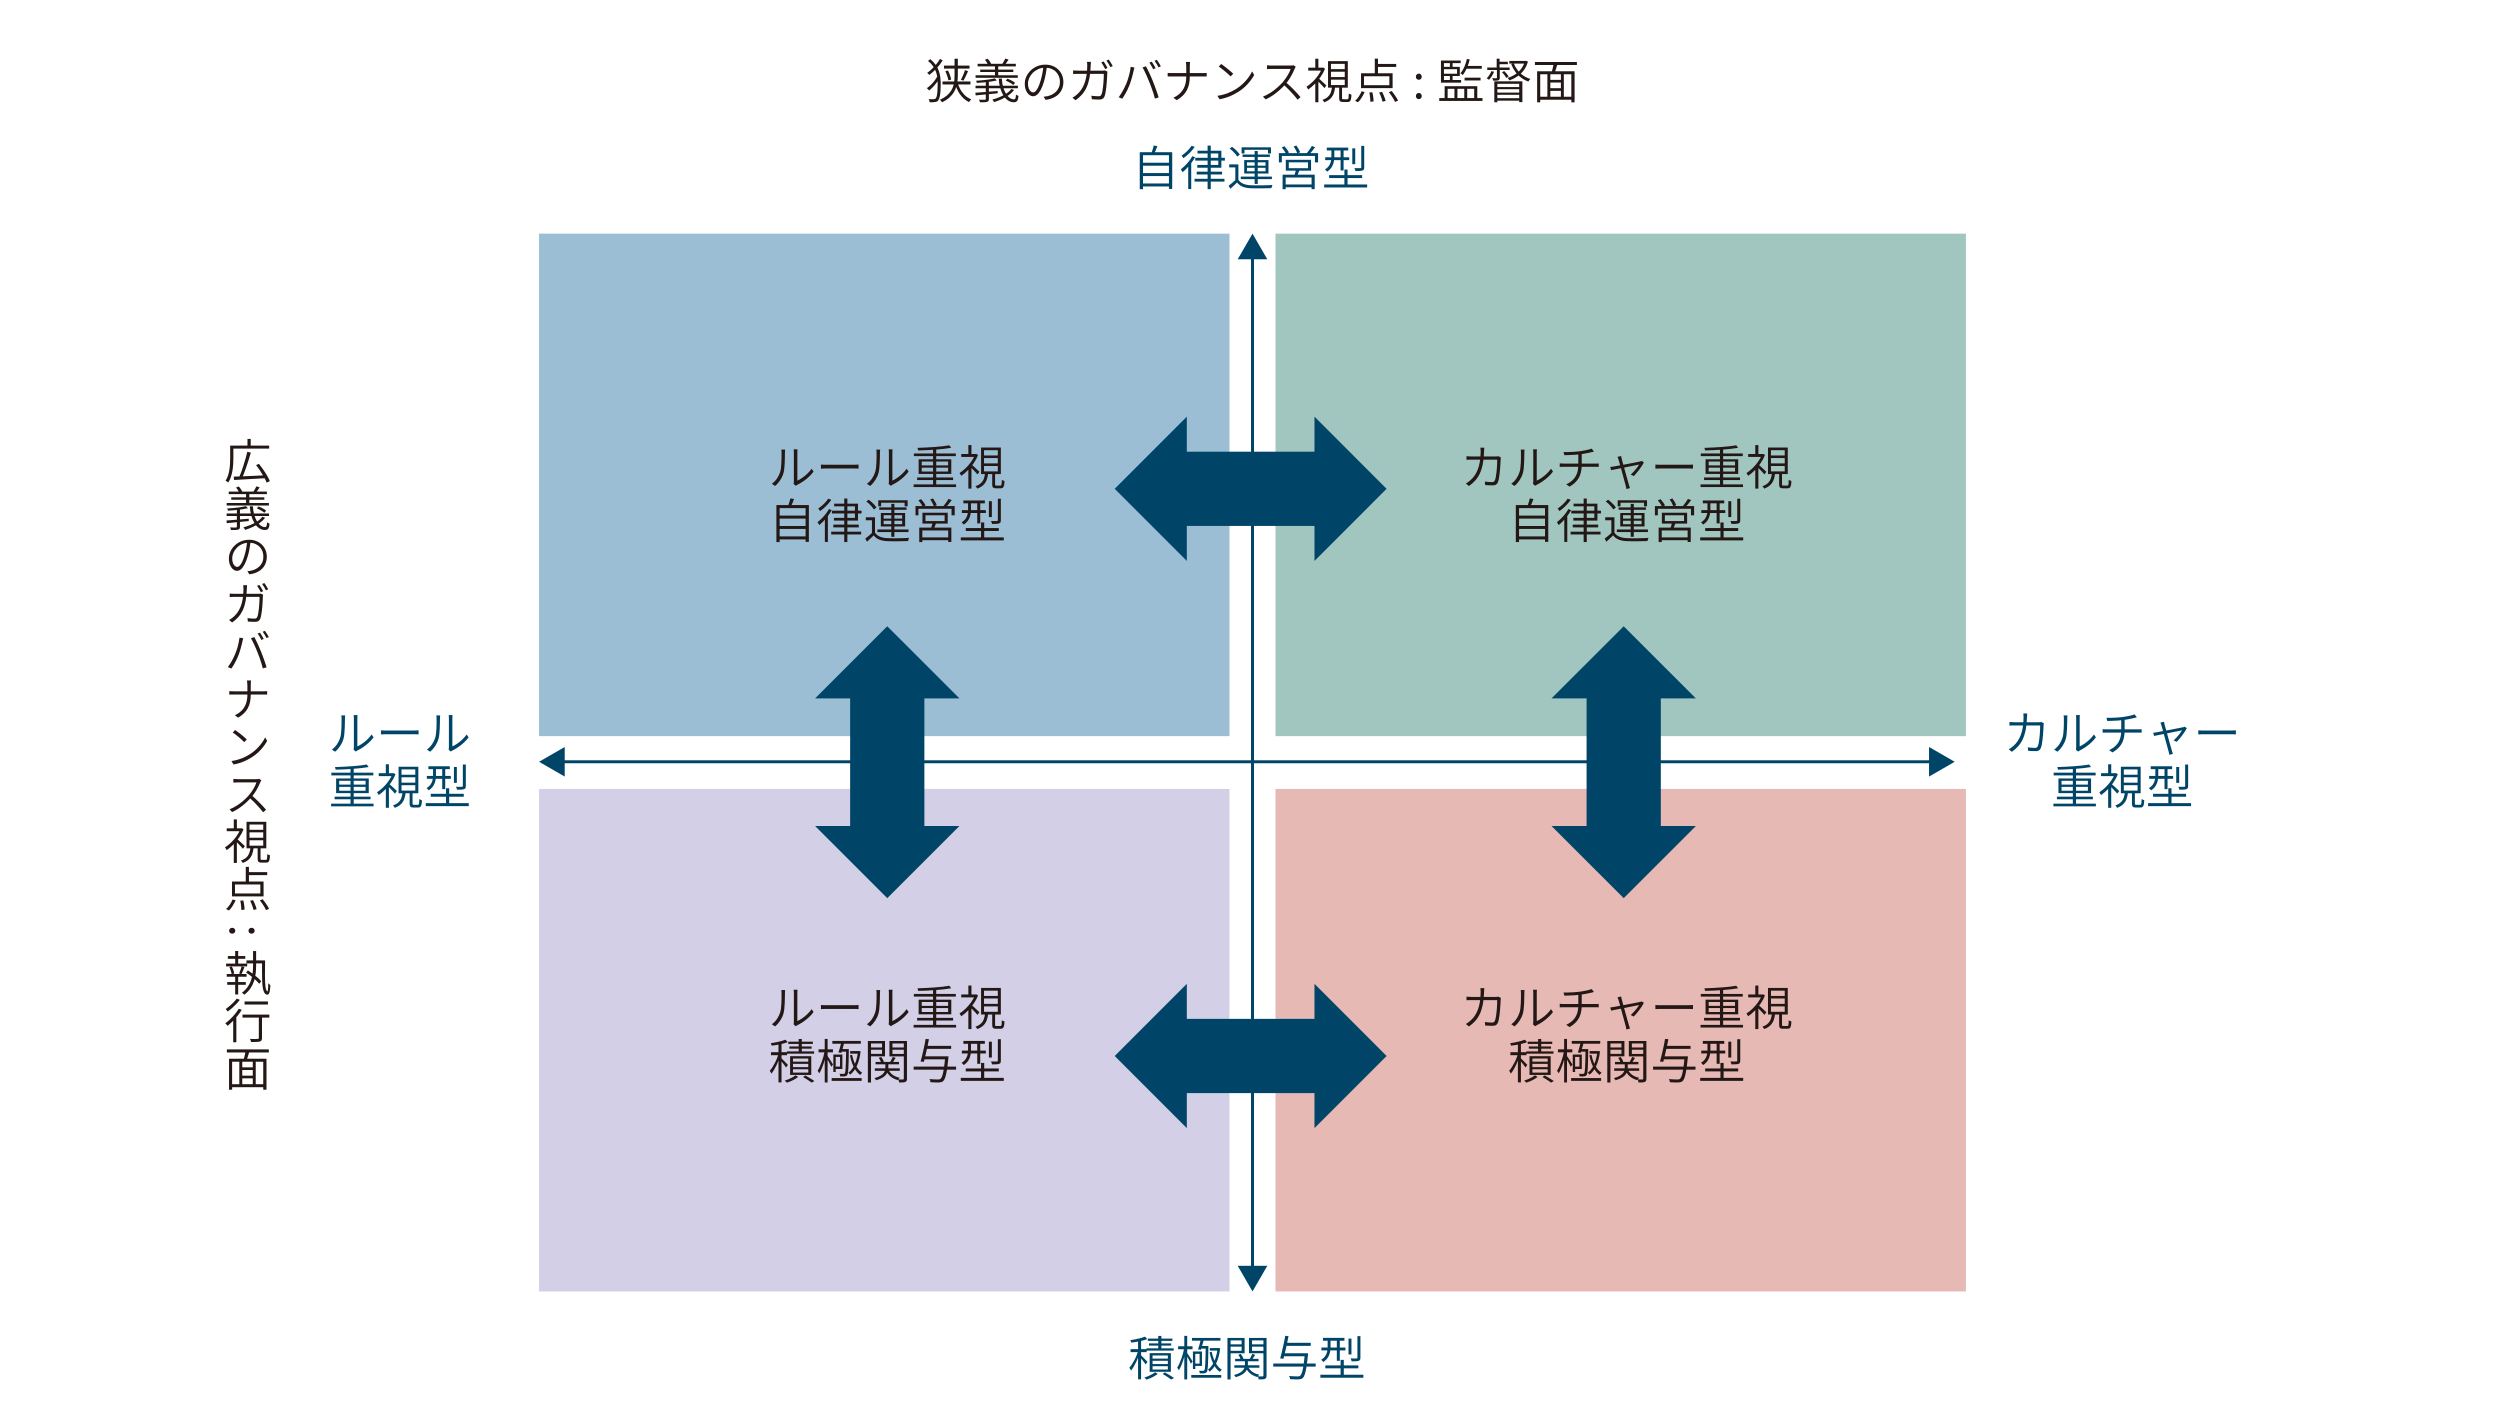 <?xml version="1.0" encoding="UTF-8"?>
<svg id="_レイヤー_1" data-name="レイヤー 1" xmlns="http://www.w3.org/2000/svg" viewBox="0 0 841.89 477.05">
  <defs>
    <style>
      .cls-1, .cls-2 {
        fill: none;
        stroke: #004567;
        stroke-miterlimit: 10;
      }

      .cls-3 {
        fill: #a1c6c0;
      }

      .cls-4 {
        fill: #e7b9b4;
      }

      .cls-5 {
        fill: #004567;
      }

      .cls-6 {
        fill: #231815;
      }

      .cls-2 {
        stroke-width: 25px;
      }

      .cls-7 {
        fill: #d2cfe7;
      }

      .cls-8 {
        fill: #9bbed5;
      }
    </style>
  </defs>
  <rect class="cls-4" x="429.53" y="265.68" width="232.51" height="169.22"/>
  <rect class="cls-7" x="181.53" y="265.68" width="232.51" height="169.22"/>
  <rect class="cls-3" x="429.53" y="78.68" width="232.51" height="169.22"/>
  <rect class="cls-8" x="181.53" y="78.68" width="232.51" height="169.22"/>
  <g>
    <line class="cls-1" x1="188.71" y1="256.53" x2="651.07" y2="256.53"/>
    <polygon class="cls-5" points="190.17 261.52 181.53 256.53 190.17 251.55 190.17 261.52"/>
    <polygon class="cls-5" points="649.61 261.52 658.25 256.53 649.61 251.55 649.61 261.52"/>
  </g>
  <g>
    <line class="cls-1" x1="421.79" y1="85.85" x2="421.79" y2="427.72"/>
    <polygon class="cls-5" points="416.8 87.31 421.79 78.68 426.77 87.31 416.8 87.31"/>
    <polygon class="cls-5" points="416.8 426.27 421.79 434.9 426.77 426.27 416.8 426.27"/>
  </g>
  <g>
    <line class="cls-2" x1="396.41" y1="355.61" x2="445.91" y2="355.61"/>
    <polygon class="cls-5" points="399.67 331.31 399.67 379.9 375.38 355.61 399.67 331.31"/>
    <polygon class="cls-5" points="442.66 331.31 442.66 379.9 466.94 355.61 442.66 331.31"/>
  </g>
  <g>
    <line class="cls-2" x1="396.41" y1="164.61" x2="445.91" y2="164.61"/>
    <polygon class="cls-5" points="399.67 140.31 399.67 188.9 375.38 164.61 399.67 140.31"/>
    <polygon class="cls-5" points="442.66 140.31 442.66 188.9 466.94 164.61 442.66 140.31"/>
  </g>
  <g>
    <line class="cls-2" x1="298.79" y1="231.93" x2="298.79" y2="281.43"/>
    <polygon class="cls-5" points="323.09 235.18 274.49 235.18 298.79 210.9 323.09 235.18"/>
    <polygon class="cls-5" points="323.09 278.17 274.49 278.17 298.79 302.46 323.09 278.17"/>
  </g>
  <g>
    <line class="cls-2" x1="546.79" y1="231.93" x2="546.79" y2="281.43"/>
    <polygon class="cls-5" points="571.09 235.18 522.49 235.18 546.79 210.9 571.09 235.18"/>
    <polygon class="cls-5" points="571.09 278.17 522.49 278.17 546.79 302.46 571.09 278.17"/>
  </g>
  <g>
    <path class="cls-6" d="M499.85,332.75c-.01.18-.02.39-.04.63-.02.24-.03.46-.04.65-.04,1.64-.19,3.07-.44,4.3-.25,1.22-.59,2.28-1.02,3.18s-.95,1.69-1.57,2.36c-.61.67-1.3,1.27-2.07,1.81l-1.04-.85c.25-.13.51-.29.79-.5.28-.2.54-.41.76-.62.5-.44.96-.94,1.37-1.52.41-.58.77-1.25,1.07-2.01.3-.76.54-1.65.72-2.66.18-1.01.27-2.16.28-3.46,0-.13,0-.27-.02-.42-.01-.15-.02-.31-.03-.46-.01-.15-.03-.3-.05-.42h1.33ZM505.43,336.06c-.02.13-.04.26-.06.4-.02.14-.02.26-.02.37-.01.3-.03.71-.06,1.22-.03.52-.06,1.08-.11,1.7-.05.61-.11,1.23-.18,1.85-.07.62-.16,1.19-.26,1.7-.11.52-.23.93-.37,1.22-.16.33-.37.57-.63.71-.26.14-.61.22-1.03.22-.38,0-.8-.01-1.25-.03s-.88-.04-1.3-.06l-.14-1.18c.44.05.86.1,1.27.13s.79.05,1.13.05c.23,0,.43-.04.58-.11.15-.08.27-.21.36-.4.13-.26.24-.61.33-1.05.09-.44.17-.94.23-1.49.06-.55.12-1.1.16-1.66.04-.56.07-1.09.09-1.58s.02-.91.02-1.26h-8.54c-.32,0-.63,0-.93,0-.3,0-.59.02-.87.04v-1.22c.27.02.55.04.87.06.31.02.61.03.91.03h8c.21,0,.4,0,.56-.02.16-.02.3-.04.42-.06l.82.42Z"/>
    <path class="cls-6" d="M508.94,344.91c.66-.48,1.23-1.06,1.7-1.74s.83-1.42,1.08-2.21c.12-.37.21-.83.28-1.38.07-.55.12-1.13.14-1.74.03-.61.04-1.21.05-1.79,0-.58,0-1.1,0-1.54,0-.21,0-.41-.02-.59-.02-.18-.04-.35-.07-.51h1.31c-.01.06-.02.16-.03.28-.01.12-.02.25-.03.39-.01.14-.02.28-.02.43,0,.44,0,.96-.02,1.56-.01.6-.03,1.23-.06,1.89-.03.66-.08,1.27-.14,1.86-.06.58-.15,1.08-.27,1.48-.23.84-.6,1.64-1.09,2.39s-1.07,1.41-1.74,1.96l-1.07-.72ZM516.25,344.95c.02-.12.04-.25.06-.4.02-.15.03-.3.03-.45v-9.63c0-.29-.01-.53-.03-.74-.02-.2-.04-.34-.05-.42h1.31c-.01.07-.02.21-.04.42-.02.2-.02.45-.02.74v9.39c.51-.23,1.06-.55,1.64-.94.58-.39,1.15-.86,1.7-1.38s1.04-1.1,1.46-1.7l.67.96c-.46.63-1,1.23-1.61,1.79-.61.57-1.25,1.07-1.91,1.52-.66.45-1.31.83-1.94,1.14-.13.06-.23.13-.32.19-.09.06-.16.12-.21.16l-.75-.64Z"/>
    <path class="cls-6" d="M525.24,338.03c.18.02.4.04.66.06.26.02.5.02.74.02h10.51c.12,0,.25,0,.4,0,.15,0,.3-.01.45-.02.15-.01.28-.02.38-.03v1.18c-.17-.02-.37-.03-.58-.04-.22,0-.42,0-.62,0h-10.51c-.26,0-.51,0-.76,0-.25,0-.47.02-.66.04v-1.2ZM526.51,334.23c.39.01.9.01,1.53,0,.62,0,1.28-.03,1.95-.08.68-.05,1.3-.1,1.88-.17.35-.05.73-.11,1.13-.18.4-.06.79-.14,1.18-.22.38-.08.74-.17,1.06-.26.32-.09.58-.17.77-.25l.77.99c-.16.03-.31.07-.45.11-.14.04-.27.08-.38.11-.31.06-.67.14-1.09.23s-.85.18-1.31.26-.91.15-1.34.2c-.6.08-1.22.15-1.86.18-.65.04-1.28.07-1.9.09s-1.17.04-1.65.05l-.27-1.07ZM527.43,345.11c.91-.43,1.66-.94,2.26-1.54.6-.6,1.06-1.31,1.36-2.14s.46-1.81.46-2.93v-3.7l1.14-.16v3.84c0,1.14-.14,2.17-.41,3.07-.27.91-.71,1.71-1.31,2.42-.6.71-1.39,1.35-2.38,1.91l-1.12-.78Z"/>
    <path class="cls-6" d="M553.59,337.71c-.16.34-.38.72-.65,1.14-.27.42-.57.85-.9,1.28-.33.43-.65.84-.98,1.22-.33.38-.62.71-.89.98l-1.01-.51c.34-.3.69-.65,1.06-1.05.36-.4.7-.81,1.02-1.22.31-.41.56-.78.74-1.11-.1.02-.32.07-.67.14-.35.07-.79.15-1.3.26s-1.08.21-1.68.34c-.6.12-1.21.25-1.82.37-.61.12-1.19.24-1.74.34-.54.11-1.01.2-1.4.28s-.66.14-.82.17l-.29-1.09c.22-.02.44-.04.64-.07.2-.03.42-.06.66-.1.12-.02.34-.06.68-.13.34-.06.75-.14,1.24-.23.49-.09,1.02-.19,1.58-.29s1.12-.21,1.69-.32c.56-.11,1.1-.22,1.59-.31s.92-.18,1.26-.25.58-.12.71-.15c.08-.02.18-.05.29-.08.11-.03.21-.06.28-.1l.7.5ZM545.91,335.56c.03.13.07.27.1.44.04.17.08.35.12.55.05.2.14.53.27.99.13.46.27.99.44,1.59.17.6.34,1.23.51,1.87.18.65.35,1.26.52,1.86s.32,1.1.44,1.54c.12.43.21.74.26.92.04.1.08.21.11.34.03.13.07.26.11.38.04.12.08.23.13.33l-1.23.32c-.02-.18-.05-.37-.09-.55-.04-.19-.08-.38-.13-.57-.05-.18-.14-.5-.26-.95s-.27-.98-.43-1.58c-.17-.6-.34-1.22-.51-1.86-.18-.65-.35-1.27-.51-1.87s-.31-1.13-.43-1.58c-.12-.45-.22-.76-.28-.94-.05-.2-.11-.38-.17-.53-.06-.15-.13-.28-.2-.4l1.23-.3Z"/>
    <path class="cls-6" d="M557.47,338.44c.15.01.34.02.56.04.22.02.47.03.74.03.27,0,.56,0,.86,0h8.8c.41,0,.75-.01,1.02-.03s.5-.04.67-.05v1.39c-.16-.01-.39-.02-.69-.04s-.63-.02-.99-.02h-8.82c-.44,0-.85,0-1.22.02-.38.01-.69.03-.94.05v-1.39Z"/>
    <path class="cls-6" d="M572.67,345.13h14.3v.9h-14.3v-.9ZM572.75,334.71h14.14v.9h-14.14v-.9ZM573.85,342.78h12.11v.88h-12.11v-.88ZM584.71,331.98l.61.83c-.71.13-1.5.24-2.4.34s-1.84.19-2.83.26c-.99.08-1.99.14-3,.18-1.01.05-1.98.08-2.9.1-.01-.13-.04-.28-.09-.45-.05-.17-.1-.31-.15-.42.93-.03,1.89-.07,2.9-.12,1-.05,1.99-.11,2.95-.18.96-.07,1.87-.15,2.72-.25s1.58-.2,2.2-.32ZM574.36,336.65h10.99v4.94h-10.99v-4.94ZM575.4,337.43v1.3h8.88v-1.3h-8.88ZM575.4,339.48v1.31h8.88v-1.31h-8.88ZM579.21,333.05h1.07v12.5h-1.07v-12.5Z"/>
    <path class="cls-6" d="M593.35,334.89h.22l.19-.05.61.4c-.38.96-.88,1.88-1.5,2.77-.61.89-1.28,1.69-2.01,2.42-.72.73-1.45,1.33-2.18,1.82-.03-.1-.08-.21-.15-.33-.07-.12-.14-.24-.22-.35-.08-.11-.14-.2-.19-.26.68-.44,1.37-.98,2.05-1.63.68-.65,1.3-1.37,1.86-2.16.55-.79.99-1.59,1.31-2.4v-.22ZM588.71,334.89h5.01v.98h-5.01v-.98ZM591.1,331.88h1.04v3.5h-1.04v-3.5ZM591.1,339.55l1.04-1.25v8.24h-1.04v-6.99ZM592.14,338.42c.13.1.32.26.57.48.25.22.52.47.81.74.29.27.55.52.79.75.24.23.41.4.52.5l-.66.88c-.14-.17-.32-.38-.55-.64-.23-.26-.48-.52-.75-.8-.27-.28-.53-.54-.78-.78-.25-.24-.44-.43-.59-.57l.64-.58ZM596.73,341.32h1.05c-.08.83-.25,1.58-.49,2.24-.24.66-.61,1.24-1.11,1.74-.5.5-1.19.92-2.08,1.25-.03-.08-.09-.18-.16-.28-.07-.1-.15-.2-.23-.3s-.16-.18-.23-.23c.8-.28,1.42-.63,1.86-1.05.44-.42.77-.92.97-1.48.2-.57.34-1.19.42-1.89ZM595.38,332.7h6.66v8.94h-6.66v-8.94ZM596.38,333.61v1.78h4.64v-1.78h-4.64ZM596.38,336.25v1.81h4.64v-1.81h-4.64ZM596.38,338.92v1.82h4.64v-1.82h-4.64ZM599.11,341.37h.99v3.7c0,.19.03.31.09.37.06.05.18.08.38.08h1.31c.13,0,.22-.04.29-.13.06-.08.11-.27.14-.55.03-.28.05-.71.06-1.27.07.06.17.12.27.17.11.05.22.09.33.13.11.04.21.07.3.1-.02.66-.08,1.17-.17,1.53-.09.36-.22.6-.38.74-.17.13-.4.2-.71.2h-1.55c-.35,0-.62-.04-.82-.12s-.33-.22-.4-.42-.11-.47-.11-.82v-3.7Z"/>
    <path class="cls-6" d="M511.22,354.76l.69.29c-.17.55-.37,1.14-.6,1.75-.23.61-.48,1.21-.76,1.8-.28.59-.57,1.14-.87,1.65-.3.51-.61.95-.9,1.31-.06-.15-.15-.32-.26-.5-.11-.19-.22-.34-.31-.47.3-.32.59-.71.88-1.16.29-.45.57-.94.85-1.47s.53-1.06.74-1.61.4-1.07.55-1.58ZM513.5,350.12l.75.82c-.47.19-1.01.37-1.61.52s-1.23.29-1.88.4c-.65.11-1.28.21-1.87.28-.02-.11-.07-.24-.14-.4-.07-.16-.14-.3-.2-.43.59-.08,1.19-.19,1.8-.31s1.2-.26,1.74-.41,1.02-.3,1.4-.46ZM508.63,354.33h5.42v1.01h-5.42v-1.01ZM511.16,351.18h1.02v13.33h-1.02v-13.33ZM512.09,356.34c.11.09.26.24.47.45.21.21.44.44.69.69.25.25.47.47.67.69.2.21.34.37.42.46l-.64.85c-.1-.16-.24-.36-.42-.61-.19-.25-.39-.5-.6-.78-.21-.27-.42-.52-.62-.76-.2-.23-.36-.42-.49-.56l.51-.43ZM516.87,362.12l.93.53c-.32.26-.69.51-1.12.76-.43.25-.87.48-1.34.68-.46.2-.91.37-1.35.51-.09-.1-.2-.21-.34-.35-.14-.14-.27-.26-.38-.35.44-.13.89-.29,1.34-.49.46-.2.89-.41,1.28-.63.39-.22.72-.44.97-.66ZM513.98,354.06h9.17v.77h-9.17v-.77ZM514.46,350.79h8.27v.75h-8.27v-.75ZM514.84,352.41h7.47v.74h-7.47v-.74ZM515.07,355.69h7.13v6.29h-7.13v-6.29ZM516.04,356.46v1.07h5.15v-1.07h-5.15ZM516.04,358.26v1.1h5.15v-1.1h-5.15ZM516.04,360.09v1.12h5.15v-1.12h-5.15ZM517.96,349.88h1.06v4.8h-1.06v-4.8ZM519.45,362.7l.74-.54c.36.2.73.42,1.1.64.37.22.73.44,1.08.66.35.21.64.41.89.58l-.94.54c-.22-.17-.49-.36-.81-.58-.31-.21-.65-.43-1-.66-.35-.22-.7-.44-1.06-.64Z"/>
    <path class="cls-6" d="M526.7,353.95l.66.21c-.12.63-.26,1.29-.43,1.97-.17.68-.37,1.35-.58,2.02-.22.66-.45,1.28-.7,1.85s-.5,1.05-.77,1.45c-.05-.13-.13-.28-.25-.45s-.21-.31-.3-.43c.25-.36.48-.8.72-1.31.23-.51.46-1.07.67-1.66s.41-1.21.58-1.83.3-1.22.4-1.8ZM524.65,353.37h4.85v1.01h-4.85v-1.01ZM526.73,349.87h.97v14.66h-.97v-14.66ZM527.64,355.55c.08.11.22.3.39.57.18.27.37.57.58.89.21.32.39.62.56.89.17.27.29.47.36.58l-.58.78c-.07-.18-.19-.43-.35-.74-.16-.31-.33-.63-.51-.97s-.36-.64-.52-.93c-.17-.28-.3-.5-.39-.65l.46-.43ZM529.07,363.05h10.1v.93h-10.1v-.93ZM529.3,350.55h9.58v.93h-9.58v-.93ZM529.63,355.11h.8v5.9h-.8v-5.9ZM530.04,355.11h2.64v4.88h-2.64v-.8h1.84v-3.26h-1.84v-.82ZM532.34,350.94h.99c-.09.39-.19.81-.31,1.25s-.24.86-.36,1.27c-.12.41-.23.78-.34,1.1l-.98-.14c.12-.31.23-.66.35-1.06.12-.4.23-.81.34-1.22s.21-.81.3-1.18ZM533.91,353.29h.93c0,.13,0,.23,0,.3,0,.08,0,.14,0,.19-.02,1.46-.04,2.69-.06,3.68s-.05,1.8-.09,2.42c-.04.62-.09,1.09-.14,1.42-.06.33-.14.57-.23.7-.12.17-.25.29-.39.35-.14.06-.31.11-.5.13-.16.02-.38.03-.65.03s-.55-.01-.84-.03c-.01-.13-.04-.28-.07-.45s-.1-.31-.18-.43c.3.02.57.03.82.04.25,0,.43,0,.54,0,.11.01.2,0,.26-.03.07-.03.13-.09.18-.18.07-.1.13-.3.18-.62s.08-.78.11-1.38c.03-.61.06-1.4.09-2.38.03-.98.05-2.16.07-3.56v-.22ZM532.23,353.29h2.03v.86h-2.29l.26-.86ZM537.93,353.96h.18l.16-.03.54.14c-.22,1.95-.65,3.58-1.26,4.88s-1.38,2.29-2.29,2.96c-.06-.11-.15-.23-.26-.37-.11-.14-.22-.25-.31-.32.54-.38,1.04-.91,1.48-1.58.44-.67.82-1.47,1.12-2.4.3-.93.52-1.96.65-3.09v-.19ZM535.94,355.22c.18.88.42,1.7.73,2.49.3.78.68,1.48,1.13,2.09.45.61.97,1.09,1.55,1.44-.11.08-.22.2-.34.35s-.23.28-.31.4c-.6-.41-1.12-.94-1.58-1.61-.45-.67-.84-1.43-1.15-2.28-.32-.85-.56-1.76-.74-2.72l.72-.16ZM535.3,353.96h2.93v.86h-2.93v-.86Z"/>
    <path class="cls-6" d="M541.26,350.57h1.06v13.98h-1.06v-13.98ZM541.8,352.73h4.58v.77h-4.58v-.77ZM541.9,350.57h5.13v5.15h-5.13v-.82h4.13v-3.5h-4.13v-.83ZM547.16,357.98h.99v1.58c0,.34-.05.7-.14,1.08-.09.38-.27.76-.54,1.14s-.68.74-1.22,1.08c-.54.34-1.26.65-2.17.93-.06-.1-.16-.22-.28-.37s-.24-.27-.34-.35c.84-.24,1.51-.5,2.01-.79.5-.29.86-.6,1.1-.92.24-.32.4-.63.47-.94.07-.31.11-.6.11-.86v-1.57ZM543.59,359.77h8.42v.83h-8.42v-.83ZM543.85,357.61h7.89v.82h-7.89v-.82ZM544.92,356.23l.83-.27c.2.25.39.52.55.82s.28.57.34.81l-.9.29c-.06-.23-.17-.51-.32-.82s-.32-.59-.51-.83ZM548.17,360.11c.29.72.76,1.33,1.42,1.82s1.46.82,2.41,1.02c-.11.1-.22.22-.34.38-.12.15-.22.3-.28.42-.99-.27-1.83-.69-2.53-1.28s-1.2-1.31-1.52-2.18l.85-.18ZM553.88,350.57v.83h-4.34v3.52h4.34v.82h-5.36v-5.17h5.36ZM549.63,355.93l.98.32c-.19.31-.38.62-.58.92-.19.3-.37.57-.54.79l-.72-.29c.15-.25.31-.54.47-.87.16-.34.29-.63.39-.87ZM549.16,352.73h4.61v.77h-4.61v-.77ZM553.37,350.57h1.06v12.64c0,.32-.04.57-.11.74-.08.17-.22.3-.43.4-.19.09-.46.14-.81.16-.35.02-.78.03-1.29.03,0-.14-.05-.31-.11-.51-.06-.2-.13-.38-.21-.53.36.01.7.02,1.01.02.31,0,.52,0,.62,0s.18-.04.22-.08c.04-.04.05-.12.05-.22v-12.64Z"/>
    <path class="cls-6" d="M556.68,359.18h14.29v1.04h-14.29v-1.04ZM560.73,349.85l1.1.11c-.12.61-.25,1.26-.39,1.94-.14.69-.29,1.38-.45,2.07-.16.69-.31,1.35-.46,1.97-.15.62-.29,1.17-.42,1.65l-1.1-.13c.14-.47.29-1.02.44-1.65.16-.63.31-1.29.47-1.98s.31-1.38.45-2.06c.14-.68.26-1.32.35-1.92ZM559.94,355.72h7.74v1.01h-7.74v-1.01ZM560.73,352.2h8.58v1.02h-8.58v-1.02ZM567.32,355.72h1.09c-.01.14-.02.25-.02.34s0,.16-.02.21c-.16,1.66-.33,3.02-.5,4.07s-.35,1.86-.54,2.44-.41.99-.66,1.23c-.19.19-.39.32-.61.38-.21.06-.47.11-.79.13-.29.02-.7.02-1.23,0-.53-.02-1.09-.04-1.68-.07-.01-.16-.05-.34-.11-.54-.06-.2-.15-.38-.26-.53.63.06,1.22.1,1.76.12.54.02.93.02,1.15.02.2,0,.37-.01.5-.04.13-.03.24-.08.34-.17.22-.19.43-.56.61-1.1s.35-1.33.5-2.34.31-2.33.46-3.94v-.21Z"/>
    <path class="cls-6" d="M572.55,362.97h14.48v1.01h-14.48v-1.01ZM574.99,350.95h.99v2.7c0,.54-.06,1.12-.18,1.73-.12.61-.36,1.2-.71,1.76s-.87,1.07-1.55,1.52c-.05-.08-.12-.17-.21-.26-.09-.09-.18-.18-.27-.28s-.18-.17-.24-.22c.64-.39,1.11-.83,1.42-1.31.3-.48.51-.97.61-1.48.1-.51.15-1,.15-1.46v-2.69ZM572.91,353.8h8.08v.96h-8.08v-.96ZM573.43,350.54h7.22v.96h-7.22v-.96ZM574.23,359.82h11.12v.99h-11.12v-.99ZM578.09,350.95h1.01v7.3h-1.01v-7.3ZM579.37,357.95h1.07v5.7h-1.07v-5.7ZM582.02,350.79h.99v5.34h-.99v-5.34ZM585.03,349.96h1.01v7.22c0,.31-.04.54-.11.7s-.23.28-.46.37c-.24.09-.55.14-.94.16-.39.02-.87.03-1.45.03-.02-.15-.07-.32-.14-.5-.07-.19-.15-.35-.23-.49.48.01.9.02,1.27.02s.61,0,.73-.02c.13,0,.21-.02.26-.06.04-.04.06-.12.06-.22v-7.2Z"/>
  </g>
  <g>
    <path class="cls-6" d="M259.94,344.91c.66-.48,1.23-1.06,1.7-1.74s.83-1.42,1.08-2.21c.12-.37.21-.83.28-1.38.07-.55.12-1.13.14-1.74.03-.61.04-1.21.05-1.79,0-.58,0-1.1,0-1.54,0-.21,0-.41-.02-.59-.02-.18-.04-.35-.07-.51h1.31c-.01.06-.02.16-.03.28-.01.12-.02.25-.03.39-.01.14-.02.28-.02.43,0,.44,0,.96-.02,1.56-.01.6-.03,1.23-.06,1.89-.03.66-.08,1.27-.14,1.86-.06.58-.15,1.08-.27,1.48-.23.84-.6,1.64-1.09,2.39s-1.07,1.41-1.74,1.96l-1.07-.72ZM267.25,344.95c.02-.12.04-.25.06-.4.02-.15.03-.3.03-.45v-9.63c0-.29-.01-.53-.03-.74-.02-.2-.04-.34-.05-.42h1.31c-.01.07-.02.21-.04.42-.02.2-.02.45-.02.74v9.39c.51-.23,1.06-.55,1.64-.94.58-.39,1.15-.86,1.7-1.38s1.04-1.1,1.46-1.7l.67.96c-.46.63-1,1.23-1.61,1.79-.61.57-1.25,1.07-1.91,1.52-.66.45-1.31.83-1.94,1.14-.13.06-.23.13-.32.19-.09.06-.16.12-.21.16l-.75-.64Z"/>
    <path class="cls-6" d="M276.47,338.44c.15.01.34.02.56.04.22.02.47.03.74.03.27,0,.56,0,.86,0h8.8c.41,0,.75-.01,1.02-.03s.5-.04.67-.05v1.39c-.16-.01-.39-.02-.69-.04s-.63-.02-.99-.02h-8.82c-.44,0-.85,0-1.22.02-.38.01-.69.03-.94.05v-1.39Z"/>
    <path class="cls-6" d="M291.94,344.91c.66-.48,1.23-1.06,1.7-1.74s.83-1.42,1.08-2.21c.12-.37.21-.83.28-1.38.07-.55.12-1.13.14-1.74.03-.61.04-1.21.05-1.79,0-.58,0-1.1,0-1.54,0-.21,0-.41-.02-.59-.02-.18-.04-.35-.07-.51h1.31c-.01.06-.02.16-.03.28-.01.12-.02.25-.03.39-.01.14-.02.28-.02.43,0,.44,0,.96-.02,1.56-.01.6-.03,1.23-.06,1.89-.03.66-.08,1.27-.14,1.86-.06.58-.15,1.08-.27,1.48-.23.84-.6,1.64-1.09,2.39s-1.07,1.41-1.74,1.96l-1.07-.72ZM299.25,344.95c.02-.12.04-.25.06-.4.02-.15.03-.3.03-.45v-9.63c0-.29-.01-.53-.03-.74-.02-.2-.04-.34-.05-.42h1.31c-.01.07-.02.21-.04.42-.02.2-.02.45-.02.74v9.39c.51-.23,1.06-.55,1.64-.94.58-.39,1.15-.86,1.7-1.38s1.04-1.1,1.46-1.7l.67.96c-.46.63-1,1.23-1.61,1.79-.61.57-1.25,1.07-1.91,1.52-.66.45-1.31.83-1.94,1.14-.13.06-.23.13-.32.19-.09.06-.16.12-.21.16l-.75-.64Z"/>
    <path class="cls-6" d="M307.67,345.13h14.3v.9h-14.3v-.9ZM307.75,334.71h14.14v.9h-14.14v-.9ZM308.85,342.78h12.11v.88h-12.11v-.88ZM319.71,331.98l.61.83c-.71.13-1.5.24-2.4.34s-1.84.19-2.83.26c-.99.08-1.99.14-3,.18-1.01.05-1.98.08-2.9.1-.01-.13-.04-.28-.09-.45-.05-.17-.1-.31-.15-.42.93-.03,1.89-.07,2.9-.12,1-.05,1.99-.11,2.95-.18.96-.07,1.87-.15,2.72-.25s1.58-.2,2.2-.32ZM309.36,336.65h10.99v4.94h-10.99v-4.94ZM310.4,337.43v1.3h8.88v-1.3h-8.88ZM310.4,339.48v1.31h8.88v-1.31h-8.88ZM314.21,333.05h1.07v12.5h-1.07v-12.5Z"/>
    <path class="cls-6" d="M328.35,334.89h.22l.19-.05.61.4c-.38.96-.88,1.88-1.5,2.77-.61.89-1.28,1.69-2.01,2.42-.72.73-1.45,1.33-2.18,1.82-.03-.1-.08-.21-.15-.33-.07-.12-.14-.24-.22-.35-.08-.11-.14-.2-.19-.26.68-.44,1.37-.98,2.05-1.63.68-.65,1.3-1.37,1.86-2.16.55-.79.99-1.59,1.31-2.4v-.22ZM323.71,334.89h5.01v.98h-5.01v-.98ZM326.1,331.88h1.04v3.5h-1.04v-3.5ZM326.1,339.55l1.04-1.25v8.24h-1.04v-6.99ZM327.14,338.42c.13.1.32.26.57.48.25.22.52.47.81.74.29.27.55.52.79.75.24.23.41.4.52.5l-.66.88c-.14-.17-.32-.38-.55-.64-.23-.26-.48-.52-.75-.8-.27-.28-.53-.54-.78-.78-.25-.24-.44-.43-.59-.57l.64-.58ZM331.73,341.32h1.05c-.08.83-.25,1.58-.49,2.24-.24.66-.61,1.24-1.11,1.74-.5.5-1.19.92-2.08,1.25-.03-.08-.09-.18-.16-.28-.07-.1-.15-.2-.23-.3s-.16-.18-.23-.23c.8-.28,1.42-.63,1.86-1.05.44-.42.77-.92.97-1.48.2-.57.34-1.19.42-1.89ZM330.38,332.7h6.66v8.94h-6.66v-8.94ZM331.38,333.61v1.78h4.64v-1.78h-4.64ZM331.38,336.25v1.81h4.64v-1.81h-4.64ZM331.38,338.92v1.82h4.64v-1.82h-4.64ZM334.11,341.37h.99v3.7c0,.19.03.31.09.37.06.05.18.08.38.08h1.31c.13,0,.22-.04.29-.13.06-.08.11-.27.14-.55.03-.28.05-.71.06-1.27.07.06.17.12.27.17.11.05.22.09.33.13.11.04.21.07.3.1-.02.66-.08,1.17-.17,1.53-.09.36-.22.6-.38.74-.17.13-.4.2-.71.2h-1.55c-.35,0-.62-.04-.82-.12s-.33-.22-.4-.42-.11-.47-.11-.82v-3.7Z"/>
    <path class="cls-6" d="M262.22,354.76l.69.29c-.17.55-.37,1.14-.6,1.75-.23.61-.48,1.21-.76,1.8-.28.59-.57,1.14-.87,1.65-.3.51-.61.95-.9,1.31-.06-.15-.15-.32-.26-.5-.11-.19-.22-.34-.31-.47.3-.32.59-.71.88-1.16.29-.45.57-.94.85-1.47s.53-1.06.74-1.61.4-1.07.55-1.58ZM264.5,350.12l.75.82c-.47.19-1.01.37-1.61.52s-1.23.29-1.88.4c-.65.11-1.28.21-1.87.28-.02-.11-.07-.24-.14-.4-.07-.16-.14-.3-.2-.43.59-.08,1.19-.19,1.8-.31s1.2-.26,1.74-.41,1.02-.3,1.4-.46ZM259.63,354.33h5.42v1.01h-5.42v-1.01ZM262.16,351.18h1.02v13.33h-1.02v-13.33ZM263.09,356.34c.11.09.26.24.47.45.21.21.44.44.69.69.25.25.47.47.67.69.2.21.34.37.42.46l-.64.85c-.1-.16-.24-.36-.42-.61-.19-.25-.39-.5-.6-.78-.21-.27-.42-.52-.62-.76-.2-.23-.36-.42-.49-.56l.51-.43ZM267.87,362.12l.93.53c-.32.26-.69.51-1.12.76-.43.25-.87.48-1.34.68-.46.2-.91.37-1.35.51-.09-.1-.2-.21-.34-.35-.14-.14-.27-.26-.38-.35.44-.13.89-.29,1.34-.49.46-.2.89-.41,1.28-.63.39-.22.72-.44.97-.66ZM264.98,354.06h9.17v.77h-9.17v-.77ZM265.46,350.79h8.27v.75h-8.27v-.75ZM265.84,352.41h7.47v.74h-7.47v-.74ZM266.07,355.69h7.13v6.29h-7.13v-6.29ZM267.04,356.46v1.07h5.15v-1.07h-5.15ZM267.04,358.26v1.1h5.15v-1.1h-5.15ZM267.04,360.09v1.12h5.15v-1.12h-5.15ZM268.96,349.88h1.06v4.8h-1.06v-4.8ZM270.45,362.7l.74-.54c.36.2.73.42,1.1.64.37.22.73.44,1.08.66.35.21.64.41.89.58l-.94.54c-.22-.17-.49-.36-.81-.58-.31-.21-.65-.43-1-.66-.35-.22-.7-.44-1.06-.64Z"/>
    <path class="cls-6" d="M277.7,353.95l.66.21c-.12.63-.26,1.29-.43,1.97-.17.68-.37,1.35-.58,2.02-.22.66-.45,1.28-.7,1.85s-.5,1.05-.77,1.45c-.05-.13-.13-.28-.25-.45s-.21-.31-.3-.43c.25-.36.48-.8.72-1.31.23-.51.46-1.07.67-1.66s.41-1.21.58-1.83.3-1.22.4-1.8ZM275.65,353.37h4.85v1.01h-4.85v-1.01ZM277.73,349.87h.97v14.66h-.97v-14.66ZM278.64,355.55c.08.11.22.3.39.57.18.27.37.57.58.89.21.32.39.62.56.89.17.27.29.47.36.58l-.58.78c-.07-.18-.19-.43-.35-.74-.16-.31-.33-.63-.51-.97s-.36-.64-.52-.93c-.17-.28-.3-.5-.39-.65l.46-.43ZM280.07,363.05h10.1v.93h-10.1v-.93ZM280.3,350.55h9.58v.93h-9.58v-.93ZM280.63,355.11h.8v5.9h-.8v-5.9ZM281.04,355.11h2.64v4.88h-2.64v-.8h1.84v-3.26h-1.84v-.82ZM283.34,350.94h.99c-.09.39-.19.81-.31,1.25s-.24.86-.36,1.27c-.12.41-.23.78-.34,1.1l-.98-.14c.12-.31.23-.66.35-1.06.12-.4.23-.81.34-1.22s.21-.81.3-1.18ZM284.91,353.29h.93c0,.13,0,.23,0,.3,0,.08,0,.14,0,.19-.02,1.46-.04,2.69-.06,3.68s-.05,1.8-.09,2.42c-.04.62-.09,1.09-.14,1.42-.06.33-.14.57-.23.7-.12.17-.25.29-.39.35-.14.06-.31.11-.5.13-.16.02-.38.03-.65.03s-.55-.01-.84-.03c-.01-.13-.04-.28-.07-.45s-.1-.31-.18-.43c.3.02.57.03.82.04.25,0,.43,0,.54,0,.11.01.2,0,.26-.03.07-.03.13-.09.18-.18.07-.1.13-.3.18-.62s.08-.78.11-1.38c.03-.61.06-1.4.09-2.38.03-.98.05-2.16.07-3.56v-.22ZM283.23,353.29h2.03v.86h-2.29l.26-.86ZM288.93,353.96h.18l.16-.03.54.14c-.22,1.95-.65,3.58-1.26,4.88s-1.38,2.29-2.29,2.96c-.06-.11-.15-.23-.26-.37-.11-.14-.22-.25-.31-.32.54-.38,1.04-.91,1.48-1.58.44-.67.82-1.47,1.12-2.4.3-.93.52-1.96.65-3.09v-.19ZM286.94,355.22c.18.88.42,1.7.73,2.49.3.78.68,1.48,1.13,2.09.45.61.97,1.09,1.55,1.44-.11.08-.22.2-.34.35s-.23.28-.31.4c-.6-.41-1.12-.94-1.58-1.61-.45-.67-.84-1.43-1.15-2.28-.32-.85-.56-1.76-.74-2.72l.72-.16ZM286.3,353.96h2.93v.86h-2.93v-.86Z"/>
    <path class="cls-6" d="M292.26,350.57h1.06v13.98h-1.06v-13.98ZM292.8,352.73h4.58v.77h-4.58v-.77ZM292.9,350.57h5.13v5.15h-5.13v-.82h4.13v-3.5h-4.13v-.83ZM298.16,357.98h.99v1.58c0,.34-.05.7-.14,1.08-.09.38-.27.76-.54,1.14s-.68.74-1.22,1.08c-.54.34-1.26.65-2.17.93-.06-.1-.16-.22-.28-.37s-.24-.27-.34-.35c.84-.24,1.51-.5,2.01-.79.5-.29.86-.6,1.1-.92.24-.32.4-.63.47-.94.07-.31.11-.6.11-.86v-1.57ZM294.59,359.77h8.42v.83h-8.42v-.83ZM294.85,357.61h7.89v.82h-7.89v-.82ZM295.92,356.23l.83-.27c.2.25.39.52.55.82s.28.57.34.81l-.9.29c-.06-.23-.17-.51-.32-.82s-.32-.59-.51-.83ZM299.17,360.11c.29.72.76,1.33,1.42,1.82s1.46.82,2.41,1.02c-.11.1-.22.22-.34.38-.12.15-.22.3-.28.42-.99-.27-1.83-.69-2.53-1.28s-1.2-1.31-1.52-2.18l.85-.18ZM304.88,350.57v.83h-4.34v3.52h4.34v.82h-5.36v-5.17h5.36ZM300.63,355.93l.98.32c-.19.31-.38.62-.58.92-.19.3-.37.57-.54.79l-.72-.29c.15-.25.31-.54.47-.87.16-.34.29-.63.39-.87ZM300.16,352.73h4.61v.77h-4.61v-.77ZM304.37,350.57h1.06v12.64c0,.32-.04.57-.11.74-.08.17-.22.3-.43.4-.19.09-.46.14-.81.16-.35.02-.78.03-1.29.03,0-.14-.05-.31-.11-.51-.06-.2-.13-.38-.21-.53.36.01.7.02,1.01.02.31,0,.52,0,.62,0s.18-.04.22-.08c.04-.04.05-.12.05-.22v-12.64Z"/>
    <path class="cls-6" d="M307.68,359.18h14.29v1.04h-14.29v-1.04ZM311.73,349.85l1.1.11c-.12.61-.25,1.26-.39,1.94-.14.69-.29,1.38-.45,2.07-.16.69-.31,1.35-.46,1.97-.15.62-.29,1.17-.42,1.65l-1.1-.13c.14-.47.29-1.02.44-1.65.16-.63.31-1.29.47-1.98s.31-1.38.45-2.06c.14-.68.26-1.32.35-1.92ZM310.94,355.72h7.74v1.01h-7.74v-1.01ZM311.73,352.2h8.58v1.02h-8.58v-1.02ZM318.32,355.72h1.09c-.01.14-.02.25-.02.34s0,.16-.02.21c-.16,1.66-.33,3.02-.5,4.07s-.35,1.86-.54,2.44-.41.99-.66,1.23c-.19.19-.39.32-.61.38-.21.06-.47.11-.79.13-.29.02-.7.02-1.23,0-.53-.02-1.09-.04-1.68-.07-.01-.16-.05-.34-.11-.54-.06-.2-.15-.38-.26-.53.63.06,1.22.1,1.76.12.54.02.93.02,1.15.02.2,0,.37-.01.5-.04.13-.03.24-.08.34-.17.22-.19.43-.56.61-1.1s.35-1.33.5-2.34.31-2.33.46-3.94v-.21Z"/>
    <path class="cls-6" d="M323.55,362.97h14.48v1.01h-14.48v-1.01ZM325.99,350.95h.99v2.7c0,.54-.06,1.12-.18,1.73-.12.61-.36,1.2-.71,1.76s-.87,1.07-1.55,1.52c-.05-.08-.12-.17-.21-.26-.09-.09-.18-.18-.27-.28s-.18-.17-.24-.22c.64-.39,1.11-.83,1.42-1.31.3-.48.51-.97.61-1.48.1-.51.15-1,.15-1.46v-2.69ZM323.91,353.8h8.08v.96h-8.08v-.96ZM324.43,350.54h7.22v.96h-7.22v-.96ZM325.23,359.82h11.12v.99h-11.12v-.99ZM329.09,350.95h1.01v7.3h-1.01v-7.3ZM330.37,357.95h1.07v5.7h-1.07v-5.7ZM333.02,350.79h.99v5.34h-.99v-5.34ZM336.03,349.96h1.01v7.22c0,.31-.04.54-.11.7s-.23.28-.46.37c-.24.09-.55.14-.94.16-.39.02-.87.03-1.45.03-.02-.15-.07-.32-.14-.5-.07-.19-.15-.35-.23-.49.48.01.9.02,1.27.02s.61,0,.73-.02c.13,0,.21-.02.26-.06.04-.04.06-.12.06-.22v-7.2Z"/>
  </g>
  <g>
    <path class="cls-6" d="M499.85,150.75c-.01.18-.02.39-.04.63-.02.24-.03.46-.04.65-.04,1.64-.19,3.07-.44,4.3-.25,1.22-.59,2.28-1.02,3.18s-.95,1.69-1.57,2.36c-.61.67-1.3,1.27-2.07,1.81l-1.04-.85c.25-.13.51-.29.79-.5.28-.2.54-.41.76-.62.5-.44.96-.94,1.37-1.52.41-.58.77-1.25,1.07-2.01.3-.76.54-1.65.72-2.66.18-1.01.27-2.16.28-3.46,0-.13,0-.27-.02-.42-.01-.15-.02-.31-.03-.46-.01-.15-.03-.3-.05-.42h1.33ZM505.43,154.06c-.02.13-.04.26-.06.4-.02.14-.02.26-.02.37-.01.3-.03.71-.06,1.22-.03.52-.06,1.08-.11,1.7-.05.61-.11,1.23-.18,1.85-.07.62-.16,1.19-.26,1.7-.11.52-.23.93-.37,1.22-.16.33-.37.57-.63.71-.26.14-.61.22-1.03.22-.38,0-.8-.01-1.25-.03s-.88-.04-1.3-.06l-.14-1.18c.44.05.86.1,1.27.13s.79.05,1.13.05c.23,0,.43-.04.58-.11.15-.08.27-.21.36-.4.13-.26.24-.61.33-1.05.09-.44.17-.94.23-1.49.06-.55.12-1.1.16-1.66.04-.56.07-1.09.09-1.58s.02-.91.02-1.26h-8.54c-.32,0-.63,0-.93,0-.3,0-.59.02-.87.04v-1.22c.27.02.55.04.87.06.31.02.61.03.91.03h8c.21,0,.4,0,.56-.02.16-.02.3-.04.42-.06l.82.42Z"/>
    <path class="cls-6" d="M508.94,162.91c.66-.48,1.23-1.06,1.7-1.74s.83-1.42,1.08-2.21c.12-.37.21-.83.28-1.38.07-.55.12-1.13.14-1.74.03-.61.04-1.21.05-1.79,0-.58,0-1.1,0-1.54,0-.21,0-.41-.02-.59-.02-.18-.04-.35-.07-.51h1.31c-.01.06-.02.16-.03.28-.01.12-.02.25-.03.39-.01.14-.02.28-.02.43,0,.44,0,.96-.02,1.56-.01.6-.03,1.23-.06,1.89-.03.66-.08,1.27-.14,1.86-.06.58-.15,1.08-.27,1.48-.23.84-.6,1.64-1.09,2.39s-1.07,1.41-1.74,1.96l-1.07-.72ZM516.25,162.95c.02-.12.04-.25.06-.4.02-.15.03-.3.03-.45v-9.63c0-.29-.01-.53-.03-.74-.02-.2-.04-.34-.05-.42h1.31c-.01.07-.02.21-.04.42-.02.2-.02.45-.02.74v9.39c.51-.23,1.06-.55,1.64-.94.58-.39,1.15-.86,1.7-1.38s1.04-1.1,1.46-1.7l.67.96c-.46.63-1,1.23-1.61,1.79-.61.57-1.25,1.07-1.91,1.52-.66.45-1.31.83-1.94,1.14-.13.06-.23.13-.32.19-.09.06-.16.12-.21.16l-.75-.64Z"/>
    <path class="cls-6" d="M525.24,156.03c.18.02.4.04.66.06.26.02.5.02.74.02h10.51c.12,0,.25,0,.4,0,.15,0,.3-.01.45-.02.15-.01.28-.02.38-.03v1.18c-.17-.02-.37-.03-.58-.04-.22,0-.42,0-.62,0h-10.51c-.26,0-.51,0-.76,0-.25,0-.47.02-.66.04v-1.2ZM526.51,152.23c.39.01.9.01,1.53,0,.62,0,1.28-.03,1.95-.08.68-.05,1.3-.1,1.88-.17.35-.05.73-.11,1.13-.18.4-.06.79-.14,1.18-.22.38-.08.74-.17,1.06-.26.32-.09.58-.17.77-.25l.77.99c-.16.03-.31.07-.45.11-.14.04-.27.08-.38.11-.31.06-.67.14-1.09.23s-.85.18-1.31.26-.91.15-1.34.2c-.6.08-1.22.15-1.86.18-.65.04-1.28.07-1.9.09s-1.17.04-1.65.05l-.27-1.07ZM527.43,163.11c.91-.43,1.66-.94,2.26-1.54.6-.6,1.06-1.31,1.36-2.14s.46-1.81.46-2.93v-3.7l1.14-.16v3.84c0,1.14-.14,2.17-.41,3.07-.27.91-.71,1.71-1.31,2.42-.6.71-1.39,1.35-2.38,1.91l-1.12-.78Z"/>
    <path class="cls-6" d="M553.59,155.71c-.16.34-.38.72-.65,1.14-.27.42-.57.85-.9,1.28-.33.43-.65.84-.98,1.22-.33.38-.62.71-.89.98l-1.01-.51c.34-.3.69-.65,1.06-1.05.36-.4.7-.81,1.02-1.22.31-.41.56-.78.74-1.11-.1.02-.32.07-.67.14-.35.07-.79.15-1.3.26s-1.08.21-1.68.34c-.6.12-1.21.25-1.82.37-.61.12-1.19.24-1.74.34-.54.11-1.01.2-1.4.28s-.66.14-.82.17l-.29-1.09c.22-.02.44-.04.64-.07.2-.03.42-.06.66-.1.12-.02.34-.06.68-.13.34-.06.75-.14,1.24-.23.49-.09,1.02-.19,1.58-.29s1.12-.21,1.69-.32c.56-.11,1.1-.22,1.59-.31s.92-.18,1.26-.25.58-.12.71-.15c.08-.02.18-.05.29-.08.11-.03.21-.06.28-.1l.7.5ZM545.91,153.56c.03.13.07.27.1.44.04.17.08.35.12.55.05.2.14.53.27.99.13.46.27.99.44,1.59.17.6.34,1.23.51,1.87.18.65.35,1.26.52,1.86s.32,1.1.44,1.54c.12.43.21.74.26.92.04.1.08.21.11.34.03.13.07.26.11.38.04.12.08.23.13.33l-1.23.32c-.02-.18-.05-.37-.09-.55-.04-.19-.08-.38-.13-.57-.05-.18-.14-.5-.26-.95s-.27-.98-.43-1.58c-.17-.6-.34-1.22-.51-1.86-.18-.65-.35-1.27-.51-1.87s-.31-1.13-.43-1.58c-.12-.45-.22-.76-.28-.94-.05-.2-.11-.38-.17-.53-.06-.15-.13-.28-.2-.4l1.23-.3Z"/>
    <path class="cls-6" d="M557.47,156.44c.15.01.34.02.56.04.22.02.47.03.74.03.27,0,.56,0,.86,0h8.8c.41,0,.75-.01,1.02-.03s.5-.04.67-.05v1.39c-.16-.01-.39-.02-.69-.04s-.63-.02-.99-.02h-8.82c-.44,0-.85,0-1.22.02-.38.01-.69.03-.94.05v-1.39Z"/>
    <path class="cls-6" d="M572.67,163.13h14.3v.9h-14.3v-.9ZM572.75,152.71h14.14v.9h-14.14v-.9ZM573.85,160.78h12.11v.88h-12.11v-.88ZM584.71,149.98l.61.83c-.71.13-1.5.24-2.4.34s-1.84.19-2.83.26c-.99.08-1.99.14-3,.18-1.01.05-1.98.08-2.9.1-.01-.13-.04-.28-.09-.45-.05-.17-.1-.31-.15-.42.93-.03,1.89-.07,2.9-.12,1-.05,1.99-.11,2.95-.18.96-.07,1.87-.15,2.72-.25s1.58-.2,2.2-.32ZM574.36,154.65h10.99v4.94h-10.99v-4.94ZM575.4,155.43v1.3h8.88v-1.3h-8.88ZM575.4,157.48v1.31h8.88v-1.31h-8.88ZM579.21,151.05h1.07v12.5h-1.07v-12.5Z"/>
    <path class="cls-6" d="M593.35,152.89h.22l.19-.05.61.4c-.38.96-.88,1.88-1.5,2.77-.61.89-1.28,1.69-2.01,2.42-.72.73-1.45,1.33-2.18,1.82-.03-.1-.08-.21-.15-.33-.07-.12-.14-.24-.22-.35-.08-.11-.14-.2-.19-.26.68-.44,1.37-.98,2.05-1.63.68-.65,1.3-1.37,1.86-2.16.55-.79.99-1.59,1.31-2.4v-.22ZM588.71,152.89h5.01v.98h-5.01v-.98ZM591.1,149.88h1.04v3.5h-1.04v-3.5ZM591.1,157.55l1.04-1.25v8.24h-1.04v-6.99ZM592.14,156.42c.13.1.32.26.57.48.25.22.52.47.81.74.29.27.55.52.79.75.24.23.41.4.52.5l-.66.88c-.14-.17-.32-.38-.55-.64-.23-.26-.48-.52-.75-.8-.27-.28-.53-.54-.78-.78-.25-.24-.44-.43-.59-.57l.64-.58ZM596.73,159.32h1.05c-.08.83-.25,1.58-.49,2.24-.24.66-.61,1.24-1.11,1.74-.5.5-1.19.92-2.08,1.25-.03-.08-.09-.18-.16-.28-.07-.1-.15-.2-.23-.3s-.16-.18-.23-.23c.8-.28,1.42-.63,1.86-1.05.44-.42.77-.92.97-1.48.2-.57.34-1.19.42-1.89ZM595.38,150.7h6.66v8.94h-6.66v-8.94ZM596.38,151.61v1.78h4.64v-1.78h-4.64ZM596.38,154.25v1.81h4.64v-1.81h-4.64ZM596.38,156.92v1.82h4.64v-1.82h-4.64ZM599.11,159.37h.99v3.7c0,.19.03.31.09.37.06.05.18.08.38.08h1.31c.13,0,.22-.04.29-.13.06-.08.11-.27.14-.55.03-.28.05-.71.06-1.27.07.06.17.12.27.17.11.05.22.09.33.13.11.04.21.07.3.1-.02.66-.08,1.17-.17,1.53-.09.36-.22.6-.38.74-.17.13-.4.2-.71.2h-1.55c-.35,0-.62-.04-.82-.12s-.33-.22-.4-.42-.11-.47-.11-.82v-3.7Z"/>
    <path class="cls-6" d="M510.46,170.09h10.93v12.38h-1.1v-11.36h-8.74v11.44h-1.09v-12.46ZM511.19,173.64h9.39v1.01h-9.39v-1.01ZM511.19,177.13h9.39v.99h-9.39v-.99ZM511.19,180.63h9.39v1.01h-9.39v-1.01ZM515.16,167.85l1.23.18c-.17.47-.35.94-.54,1.42-.19.48-.38.89-.56,1.23l-.94-.19c.1-.25.2-.53.3-.84.11-.31.21-.63.3-.94.1-.31.17-.6.21-.86Z"/>
    <path class="cls-6" d="M528.15,171.43l.94.37c-.35.63-.76,1.25-1.22,1.86-.46.61-.95,1.19-1.46,1.74-.51.54-1.02,1.02-1.53,1.44-.02-.07-.07-.18-.14-.3-.08-.13-.15-.26-.23-.38s-.15-.23-.22-.32c.48-.36.96-.78,1.43-1.25.47-.47.92-.97,1.34-1.51.42-.54.78-1.08,1.08-1.64ZM527.93,167.93l1.02.38c-.3.45-.66.91-1.08,1.38-.42.47-.87.91-1.34,1.33-.47.42-.93.78-1.39,1.1-.04-.08-.1-.18-.17-.3s-.14-.22-.22-.32c-.07-.1-.14-.19-.21-.26.43-.28.85-.6,1.28-.97.43-.37.82-.76,1.19-1.17.37-.41.67-.8.9-1.18ZM526.78,174.12l.98-.98.03.02v9.34h-1.01v-8.38ZM528.91,179.05h10.08v.94h-10.08v-.94ZM529.15,171.98h9.98v.94h-9.98v-.94ZM529.63,176.67h8.56v.93h-8.56v-.93ZM529.91,169.61h8.03v5.71h-8.11v-.93h7.07v-3.87h-6.99v-.91ZM533.3,167.88h1.06v14.66h-1.06v-14.66Z"/>
    <path class="cls-6" d="M543.67,179.38c.39.6.95,1.05,1.66,1.34.71.3,1.55.46,2.51.5.44.02.97.04,1.61.04.63,0,1.3,0,2,0,.7-.01,1.37-.03,2.03-.05.65-.02,1.21-.05,1.68-.08-.04.09-.09.19-.14.31-.05.12-.09.25-.13.39-.04.14-.07.26-.09.37-.43.01-.95.02-1.56.04-.61.02-1.25.03-1.9.03-.66,0-1.29,0-1.9,0s-1.14-.02-1.58-.03c-1.08-.04-1.99-.22-2.75-.52-.76-.3-1.39-.78-1.89-1.42-.35.35-.72.7-1.1,1.06-.38.35-.77.7-1.16,1.06l-.58-1.04c.36-.27.75-.58,1.17-.93.42-.35.81-.7,1.18-1.06h.93ZM543.67,174.2v5.63h-1.04v-4.62h-2.06v-1.01h3.1ZM540.73,168.87l.82-.59c.33.23.67.51,1.01.82s.65.63.94.94c.28.31.5.6.66.86l-.87.67c-.16-.27-.38-.56-.65-.89s-.57-.65-.9-.96c-.33-.31-.67-.6-1.01-.86ZM544.47,178.31h10.48v.86h-10.48v-.86ZM544.76,168.46h9.89v2.05h-1.01v-1.22h-7.92v1.22h-.96v-2.05ZM545.08,170.87h9.2v.82h-9.2v-.82ZM545.63,172.75h8.18v4.53h-8.18v-4.53ZM546.57,173.5v1.14h6.24v-1.14h-6.24ZM546.57,175.35v1.17h6.24v-1.17h-6.24ZM549.15,169.69h1.04v11.09h-1.04v-11.09Z"/>
    <path class="cls-6" d="M557.3,170.41h13.2v3.12h-1.06v-2.18h-11.15v2.18h-.99v-3.12ZM558.28,168.49l.91-.4c.29.32.58.68.86,1.07s.5.74.64,1.04l-.94.46c-.14-.3-.35-.65-.62-1.06-.28-.41-.56-.78-.85-1.11ZM558.55,177.67h10.82v4.86h-1.05v-3.9h-8.72v3.92h-1.04v-4.88ZM559.1,180.97h9.7v.94h-9.7v-.94ZM559.64,172.67h8.51v3.66h-8.51v-3.66ZM560.65,173.51v1.97h6.46v-1.97h-6.46ZM562.26,168.19l.93-.34c.26.35.51.74.76,1.18.25.43.42.8.52,1.11l-.96.37c-.11-.31-.28-.69-.51-1.13s-.48-.84-.74-1.19ZM563.1,175.91l1.18.13c-.15.38-.3.77-.45,1.17-.15.39-.29.74-.42,1.02l-.94-.16c.12-.31.24-.67.35-1.08.12-.41.21-.77.27-1.08ZM568.41,168.01l1.1.4c-.32.44-.66.89-1.03,1.34-.37.46-.71.85-1.03,1.17l-.85-.37c.2-.23.42-.5.64-.79.22-.29.44-.59.65-.9s.38-.59.52-.85Z"/>
    <path class="cls-6" d="M572.55,180.97h14.48v1.01h-14.48v-1.01ZM574.99,168.95h.99v2.7c0,.54-.06,1.12-.18,1.73-.12.61-.36,1.2-.71,1.76s-.87,1.07-1.55,1.52c-.05-.08-.12-.17-.21-.26-.09-.09-.18-.18-.27-.28s-.18-.17-.24-.22c.64-.39,1.11-.83,1.42-1.31.3-.48.51-.97.61-1.48.1-.51.15-1,.15-1.46v-2.69ZM572.91,171.8h8.08v.96h-8.08v-.96ZM573.43,168.54h7.22v.96h-7.22v-.96ZM574.23,177.82h11.12v.99h-11.12v-.99ZM578.09,168.95h1.01v7.3h-1.01v-7.3ZM579.37,175.95h1.07v5.7h-1.07v-5.7ZM582.02,168.79h.99v5.34h-.99v-5.34ZM585.03,167.96h1.01v7.22c0,.31-.04.54-.11.7s-.23.28-.46.37c-.24.09-.55.14-.94.16-.39.02-.87.03-1.45.03-.02-.15-.07-.32-.14-.5-.07-.19-.15-.35-.23-.49.48.01.9.02,1.27.02s.61,0,.73-.02c.13,0,.21-.02.26-.06.04-.04.06-.12.06-.22v-7.2Z"/>
  </g>
  <g>
    <path class="cls-6" d="M259.94,162.91c.66-.48,1.23-1.06,1.7-1.74s.83-1.42,1.08-2.21c.12-.37.21-.83.28-1.38.07-.55.12-1.13.14-1.74.03-.61.04-1.21.05-1.79,0-.58,0-1.1,0-1.54,0-.21,0-.41-.02-.59-.02-.18-.04-.35-.07-.51h1.31c-.01.06-.02.16-.03.28-.01.12-.02.25-.03.39-.01.14-.02.28-.02.43,0,.44,0,.96-.02,1.56-.01.6-.03,1.23-.06,1.89-.03.66-.08,1.27-.14,1.86-.06.58-.15,1.08-.27,1.48-.23.84-.6,1.64-1.09,2.39s-1.07,1.41-1.74,1.96l-1.07-.72ZM267.25,162.95c.02-.12.04-.25.06-.4.02-.15.03-.3.03-.45v-9.63c0-.29-.01-.53-.03-.74-.02-.2-.04-.34-.05-.42h1.31c-.01.07-.02.21-.04.42-.02.2-.02.45-.02.74v9.39c.51-.23,1.06-.55,1.64-.94.58-.39,1.15-.86,1.7-1.38s1.04-1.1,1.46-1.7l.67.96c-.46.63-1,1.23-1.61,1.79-.61.57-1.25,1.07-1.91,1.52-.66.45-1.31.83-1.94,1.14-.13.06-.23.13-.32.19-.09.06-.16.12-.21.16l-.75-.64Z"/>
    <path class="cls-6" d="M276.47,156.44c.15.01.34.02.56.04.22.02.47.03.74.03.27,0,.56,0,.86,0h8.8c.41,0,.75-.01,1.02-.03s.5-.04.67-.05v1.39c-.16-.01-.39-.02-.69-.04s-.63-.02-.99-.02h-8.82c-.44,0-.85,0-1.22.02-.38.01-.69.03-.94.05v-1.39Z"/>
    <path class="cls-6" d="M291.94,162.91c.66-.48,1.23-1.06,1.7-1.74s.83-1.42,1.08-2.21c.12-.37.21-.83.28-1.38.07-.55.12-1.13.14-1.74.03-.61.04-1.21.05-1.79,0-.58,0-1.1,0-1.54,0-.21,0-.41-.02-.59-.02-.18-.04-.35-.07-.51h1.31c-.01.06-.02.16-.03.28-.01.12-.02.25-.03.39-.01.14-.02.28-.02.43,0,.44,0,.96-.02,1.56-.01.6-.03,1.23-.06,1.89-.03.66-.08,1.27-.14,1.86-.06.58-.15,1.08-.27,1.48-.23.84-.6,1.64-1.09,2.39s-1.07,1.41-1.74,1.96l-1.07-.72ZM299.25,162.95c.02-.12.04-.25.06-.4.02-.15.03-.3.03-.45v-9.63c0-.29-.01-.53-.03-.74-.02-.2-.04-.34-.05-.42h1.31c-.01.07-.02.21-.04.42-.02.2-.02.45-.02.74v9.39c.51-.23,1.06-.55,1.64-.94.58-.39,1.15-.86,1.7-1.38s1.04-1.1,1.46-1.7l.67.96c-.46.63-1,1.23-1.61,1.79-.61.57-1.25,1.07-1.91,1.52-.66.45-1.31.83-1.94,1.14-.13.06-.23.13-.32.19-.09.06-.16.12-.21.16l-.75-.64Z"/>
    <path class="cls-6" d="M307.67,163.13h14.3v.9h-14.3v-.9ZM307.75,152.71h14.14v.9h-14.14v-.9ZM308.85,160.78h12.11v.88h-12.11v-.88ZM319.71,149.98l.61.83c-.71.13-1.5.24-2.4.34s-1.84.19-2.83.26c-.99.08-1.99.14-3,.18-1.01.05-1.98.08-2.9.1-.01-.13-.04-.28-.09-.45-.05-.17-.1-.31-.15-.42.93-.03,1.89-.07,2.9-.12,1-.05,1.99-.11,2.95-.18.96-.07,1.87-.15,2.72-.25s1.58-.2,2.2-.32ZM309.36,154.65h10.99v4.94h-10.99v-4.94ZM310.4,155.43v1.3h8.88v-1.3h-8.88ZM310.4,157.48v1.31h8.88v-1.31h-8.88ZM314.21,151.05h1.07v12.5h-1.07v-12.5Z"/>
    <path class="cls-6" d="M328.35,152.89h.22l.19-.05.61.4c-.38.96-.88,1.88-1.5,2.77-.61.89-1.28,1.69-2.01,2.42-.72.73-1.45,1.33-2.18,1.82-.03-.1-.08-.21-.15-.33-.07-.12-.14-.24-.22-.35-.08-.11-.14-.2-.19-.26.68-.44,1.37-.98,2.05-1.63.68-.65,1.3-1.37,1.86-2.16.55-.79.99-1.59,1.31-2.4v-.22ZM323.71,152.89h5.01v.98h-5.01v-.98ZM326.1,149.88h1.04v3.5h-1.04v-3.5ZM326.1,157.55l1.04-1.25v8.24h-1.04v-6.99ZM327.14,156.42c.13.1.32.26.57.48.25.22.52.47.81.74.29.27.55.52.79.75.24.23.41.4.52.5l-.66.88c-.14-.17-.32-.38-.55-.64-.23-.26-.48-.52-.75-.8-.27-.28-.53-.54-.78-.78-.25-.24-.44-.43-.59-.57l.64-.58ZM331.73,159.32h1.05c-.08.83-.25,1.58-.49,2.24-.24.66-.61,1.24-1.11,1.74-.5.5-1.19.92-2.08,1.25-.03-.08-.09-.18-.16-.28-.07-.1-.15-.2-.23-.3s-.16-.18-.23-.23c.8-.28,1.42-.63,1.86-1.05.44-.42.77-.92.97-1.48.2-.57.34-1.19.42-1.89ZM330.38,150.7h6.66v8.94h-6.66v-8.94ZM331.38,151.61v1.78h4.64v-1.78h-4.64ZM331.38,154.25v1.81h4.64v-1.81h-4.64ZM331.38,156.92v1.82h4.64v-1.82h-4.64ZM334.11,159.37h.99v3.7c0,.19.03.31.09.37.06.05.18.08.38.08h1.31c.13,0,.22-.04.29-.13.06-.08.11-.27.14-.55.03-.28.05-.71.06-1.27.07.06.17.12.27.17.11.05.22.09.33.13.11.04.21.07.3.1-.02.66-.08,1.17-.17,1.53-.09.36-.22.6-.38.74-.17.13-.4.2-.71.2h-1.55c-.35,0-.62-.04-.82-.12s-.33-.22-.4-.42-.11-.47-.11-.82v-3.7Z"/>
    <path class="cls-6" d="M261.46,170.09h10.93v12.38h-1.1v-11.36h-8.74v11.44h-1.09v-12.46ZM262.19,173.64h9.39v1.01h-9.39v-1.01ZM262.19,177.13h9.39v.99h-9.39v-.99ZM262.19,180.63h9.39v1.01h-9.39v-1.01ZM266.16,167.85l1.23.18c-.17.47-.35.94-.54,1.42-.19.48-.38.89-.56,1.23l-.94-.19c.1-.25.2-.53.3-.84.11-.31.21-.63.3-.94.1-.31.17-.6.21-.86Z"/>
    <path class="cls-6" d="M279.15,171.43l.94.37c-.35.63-.76,1.25-1.22,1.86-.46.61-.95,1.19-1.46,1.74-.51.54-1.02,1.02-1.53,1.44-.02-.07-.07-.18-.14-.3-.08-.13-.15-.26-.23-.38s-.15-.23-.22-.32c.48-.36.96-.78,1.43-1.25.47-.47.92-.97,1.34-1.51.42-.54.78-1.08,1.08-1.64ZM278.93,167.93l1.02.38c-.3.45-.66.91-1.08,1.38-.42.47-.87.91-1.34,1.33-.47.42-.93.78-1.39,1.1-.04-.08-.1-.18-.17-.3s-.14-.22-.22-.32c-.07-.1-.14-.19-.21-.26.43-.28.85-.6,1.28-.97.43-.37.82-.76,1.19-1.17.37-.41.67-.8.9-1.18ZM277.78,174.12l.98-.98.03.02v9.34h-1.01v-8.38ZM279.91,179.05h10.08v.94h-10.08v-.94ZM280.15,171.98h9.98v.94h-9.98v-.94ZM280.63,176.67h8.56v.93h-8.56v-.93ZM280.91,169.61h8.03v5.71h-8.11v-.93h7.07v-3.87h-6.99v-.91ZM284.3,167.88h1.06v14.66h-1.06v-14.66Z"/>
    <path class="cls-6" d="M294.67,179.38c.39.6.95,1.05,1.66,1.34.71.3,1.55.46,2.51.5.44.02.97.04,1.61.04.63,0,1.3,0,2,0,.7-.01,1.37-.03,2.03-.05.65-.02,1.21-.05,1.68-.08-.04.09-.09.19-.14.31-.05.12-.09.25-.13.39-.04.14-.07.26-.09.37-.43.01-.95.02-1.56.04-.61.02-1.25.03-1.9.03-.66,0-1.29,0-1.9,0s-1.14-.02-1.58-.03c-1.08-.04-1.99-.22-2.75-.52-.76-.3-1.39-.78-1.89-1.42-.35.35-.72.7-1.1,1.06-.38.35-.77.7-1.16,1.06l-.58-1.04c.36-.27.75-.58,1.17-.93.42-.35.81-.7,1.18-1.06h.93ZM294.67,174.2v5.63h-1.04v-4.62h-2.06v-1.01h3.1ZM291.73,168.87l.82-.59c.33.23.67.51,1.01.82s.65.63.94.94c.28.31.5.6.66.86l-.87.67c-.16-.27-.38-.56-.65-.89s-.57-.65-.9-.96c-.33-.31-.67-.6-1.01-.86ZM295.47,178.31h10.48v.86h-10.48v-.86ZM295.76,168.46h9.89v2.05h-1.01v-1.22h-7.92v1.22h-.96v-2.05ZM296.08,170.87h9.2v.82h-9.2v-.82ZM296.63,172.75h8.18v4.53h-8.18v-4.53ZM297.57,173.5v1.14h6.24v-1.14h-6.24ZM297.57,175.35v1.17h6.24v-1.17h-6.24ZM300.15,169.69h1.04v11.09h-1.04v-11.09Z"/>
    <path class="cls-6" d="M308.3,170.41h13.2v3.12h-1.06v-2.18h-11.15v2.18h-.99v-3.12ZM309.28,168.49l.91-.4c.29.32.58.68.86,1.07s.5.74.64,1.04l-.94.46c-.14-.3-.35-.65-.62-1.06-.28-.41-.56-.78-.85-1.11ZM309.55,177.67h10.82v4.86h-1.05v-3.9h-8.72v3.92h-1.04v-4.88ZM310.1,180.97h9.7v.94h-9.7v-.94ZM310.64,172.67h8.51v3.66h-8.51v-3.66ZM311.65,173.51v1.97h6.46v-1.97h-6.46ZM313.26,168.19l.93-.34c.26.35.51.74.76,1.18.25.43.42.8.52,1.11l-.96.37c-.11-.31-.28-.69-.51-1.13s-.48-.84-.74-1.19ZM314.1,175.91l1.18.13c-.15.38-.3.77-.45,1.17-.15.39-.29.74-.42,1.02l-.94-.16c.12-.31.24-.67.35-1.08.12-.41.21-.77.27-1.08ZM319.41,168.01l1.1.4c-.32.44-.66.89-1.03,1.34-.37.46-.71.85-1.03,1.17l-.85-.37c.2-.23.42-.5.64-.79.22-.29.44-.59.65-.9s.38-.59.52-.85Z"/>
    <path class="cls-6" d="M323.55,180.97h14.48v1.01h-14.48v-1.01ZM325.99,168.95h.99v2.7c0,.54-.06,1.12-.18,1.73-.12.61-.36,1.2-.71,1.76s-.87,1.07-1.55,1.52c-.05-.08-.12-.17-.21-.26-.09-.09-.18-.18-.27-.28s-.18-.17-.24-.22c.64-.39,1.11-.83,1.42-1.31.3-.48.51-.97.61-1.48.1-.51.15-1,.15-1.46v-2.69ZM323.91,171.8h8.08v.96h-8.08v-.96ZM324.43,168.54h7.22v.96h-7.22v-.96ZM325.23,177.82h11.12v.99h-11.12v-.99ZM329.09,168.95h1.01v7.3h-1.01v-7.3ZM330.37,175.95h1.07v5.7h-1.07v-5.7ZM333.02,168.79h.99v5.34h-.99v-5.34ZM336.03,167.96h1.01v7.22c0,.31-.04.54-.11.7s-.23.28-.46.37c-.24.09-.55.14-.94.16-.39.02-.87.03-1.45.03-.02-.15-.07-.32-.14-.5-.07-.19-.15-.35-.23-.49.48.01.9.02,1.27.02s.61,0,.73-.02c.13,0,.21-.02.26-.06.04-.04.06-.12.06-.22v-7.2Z"/>
  </g>
  <g>
    <path class="cls-5" d="M111.77,252.41c.66-.48,1.23-1.06,1.7-1.74s.83-1.42,1.08-2.21c.12-.37.21-.83.28-1.38.07-.55.12-1.13.14-1.74.03-.61.04-1.21.05-1.79s0-1.1,0-1.54c0-.21,0-.41-.02-.59-.02-.18-.04-.35-.07-.51h1.31c0,.06-.02.16-.03.28-.01.12-.02.25-.03.39,0,.14-.02.28-.02.43,0,.44,0,.96-.02,1.56-.01.6-.03,1.23-.06,1.89-.03.66-.08,1.27-.14,1.86-.06.58-.16,1.08-.27,1.48-.23.84-.6,1.64-1.09,2.39s-1.07,1.41-1.74,1.96l-1.07-.72ZM119.08,252.45c.02-.12.04-.25.06-.4.02-.15.03-.3.03-.45v-9.63c0-.29,0-.53-.03-.74-.02-.2-.04-.34-.05-.42h1.31c-.01.07-.02.21-.04.42-.02.2-.02.45-.02.74v9.39c.51-.23,1.06-.55,1.64-.94.58-.39,1.15-.86,1.7-1.38.55-.53,1.04-1.1,1.46-1.7l.67.96c-.46.63-.99,1.23-1.61,1.79-.61.57-1.25,1.07-1.91,1.52-.66.45-1.31.83-1.94,1.14-.13.06-.24.13-.32.19-.09.06-.16.12-.21.16l-.75-.64Z"/>
    <path class="cls-5" d="M128.3,245.94c.15.01.34.02.56.04.22.02.47.03.74.03.27,0,.56,0,.86,0h8.8c.41,0,.75-.01,1.02-.03s.5-.04.67-.05v1.39c-.16-.01-.39-.02-.69-.04s-.63-.02-.99-.02h-8.82c-.44,0-.85,0-1.22.02s-.69.03-.94.05v-1.39Z"/>
    <path class="cls-5" d="M143.77,252.41c.66-.48,1.23-1.06,1.7-1.74s.83-1.42,1.08-2.21c.12-.37.21-.83.28-1.38.07-.55.12-1.13.14-1.74.03-.61.04-1.21.05-1.79s0-1.1,0-1.54c0-.21,0-.41-.02-.59-.02-.18-.04-.35-.07-.51h1.31c0,.06-.02.16-.03.28-.01.12-.02.25-.03.39,0,.14-.02.28-.02.43,0,.44,0,.96-.02,1.56-.01.6-.03,1.23-.06,1.89-.03.66-.08,1.27-.14,1.86-.06.58-.16,1.08-.27,1.48-.23.84-.6,1.64-1.09,2.39s-1.07,1.41-1.74,1.96l-1.07-.72ZM151.08,252.45c.02-.12.04-.25.06-.4.02-.15.03-.3.03-.45v-9.63c0-.29,0-.53-.03-.74-.02-.2-.04-.34-.05-.42h1.31c-.01.07-.02.21-.04.42-.02.2-.02.45-.02.74v9.39c.51-.23,1.06-.55,1.64-.94.58-.39,1.15-.86,1.7-1.38.55-.53,1.04-1.1,1.46-1.7l.67.96c-.46.63-.99,1.23-1.61,1.79-.61.57-1.25,1.07-1.91,1.52-.66.45-1.31.83-1.94,1.14-.13.06-.24.13-.32.19-.09.06-.16.12-.21.16l-.75-.64Z"/>
    <path class="cls-5" d="M111.5,270.63h14.3v.9h-14.3v-.9ZM111.58,260.21h14.14v.9h-14.14v-.9ZM112.68,268.28h12.11v.88h-12.11v-.88ZM123.54,257.48l.61.83c-.7.13-1.5.24-2.4.34-.9.1-1.84.19-2.83.26-.99.08-1.99.14-3,.18-1.01.05-1.98.08-2.9.1,0-.13-.04-.28-.09-.45-.05-.17-.1-.31-.15-.42.93-.03,1.89-.07,2.9-.12,1-.05,1.99-.11,2.95-.18.96-.07,1.87-.15,2.72-.25.85-.1,1.58-.2,2.2-.32ZM113.19,262.15h10.99v4.94h-10.99v-4.94ZM114.23,262.93v1.3h8.88v-1.3h-8.88ZM114.23,264.98v1.31h8.88v-1.31h-8.88ZM118.04,258.55h1.07v12.5h-1.07v-12.5Z"/>
    <path class="cls-5" d="M132.18,260.39h.22l.19-.05.61.4c-.38.96-.88,1.88-1.5,2.77-.61.89-1.28,1.69-2.01,2.42-.73.73-1.45,1.33-2.18,1.82-.03-.1-.08-.21-.15-.33-.07-.12-.14-.24-.22-.35-.07-.11-.14-.2-.19-.26.68-.44,1.37-.98,2.05-1.63.68-.65,1.3-1.37,1.86-2.16.55-.79.99-1.59,1.31-2.4v-.22ZM127.54,260.39h5.01v.98h-5.01v-.98ZM129.93,257.38h1.04v3.5h-1.04v-3.5ZM129.93,265.05l1.04-1.25v8.24h-1.04v-6.99ZM130.97,263.92c.13.1.32.26.57.48.25.22.52.47.81.74.29.27.55.52.79.75s.41.4.52.5l-.66.88c-.14-.17-.32-.38-.55-.64-.23-.26-.48-.52-.75-.8-.27-.28-.53-.54-.78-.78-.25-.24-.44-.43-.59-.57l.64-.58ZM135.56,266.82h1.06c-.08.83-.25,1.58-.49,2.24-.24.66-.61,1.24-1.11,1.74-.5.5-1.19.92-2.08,1.25-.03-.08-.09-.18-.16-.28-.08-.1-.15-.2-.23-.3s-.16-.18-.23-.23c.8-.28,1.42-.63,1.86-1.05.44-.42.77-.92.97-1.48.2-.57.34-1.19.42-1.89ZM134.22,258.2h6.66v8.94h-6.66v-8.94ZM135.21,259.11v1.78h4.64v-1.78h-4.64ZM135.21,261.75v1.81h4.64v-1.81h-4.64ZM135.21,264.42v1.82h4.64v-1.82h-4.64ZM137.94,266.87h.99v3.7c0,.19.03.31.09.37.06.05.18.08.38.08h1.31c.13,0,.22-.04.29-.13.06-.08.11-.27.14-.55.03-.28.04-.71.06-1.27.07.06.17.12.27.17.11.05.21.09.33.13.11.04.21.07.29.1-.02.66-.08,1.17-.17,1.53-.09.36-.22.6-.38.74-.17.13-.4.2-.71.2h-1.55c-.35,0-.62-.04-.82-.12-.19-.08-.33-.22-.4-.42-.08-.2-.11-.47-.11-.82v-3.7Z"/>
    <path class="cls-5" d="M143.38,270.47h14.48v1.01h-14.48v-1.01ZM145.82,258.45h.99v2.7c0,.54-.06,1.12-.18,1.73-.12.61-.36,1.2-.71,1.76s-.87,1.07-1.55,1.52c-.05-.08-.12-.17-.21-.26s-.18-.18-.27-.28c-.1-.1-.18-.17-.24-.22.64-.39,1.11-.83,1.42-1.31.3-.48.51-.97.61-1.48.1-.51.15-1,.15-1.46v-2.69ZM143.74,261.3h8.08v.96h-8.08v-.96ZM144.26,258.04h7.22v.96h-7.22v-.96ZM145.06,267.32h11.12v.99h-11.12v-.99ZM148.92,258.45h1.01v7.3h-1.01v-7.3ZM150.2,265.45h1.07v5.7h-1.07v-5.7ZM152.86,258.29h.99v5.34h-.99v-5.34ZM155.86,257.46h1.01v7.22c0,.31-.04.54-.11.7-.07.16-.23.28-.46.37-.24.09-.55.14-.94.16s-.87.03-1.45.03c-.02-.15-.07-.32-.14-.5s-.15-.35-.23-.49c.48.01.9.02,1.27.02s.61,0,.73-.02c.13,0,.21-.02.26-.06s.06-.12.06-.22v-7.2Z"/>
  </g>
  <g>
    <path class="cls-5" d="M682.68,240.25c0,.18-.02.39-.04.63s-.03.46-.04.65c-.04,1.64-.19,3.07-.44,4.3s-.59,2.28-1.02,3.18c-.43.9-.96,1.69-1.57,2.36s-1.3,1.27-2.07,1.81l-1.04-.85c.24-.13.51-.29.79-.5.28-.2.54-.41.76-.62.5-.44.96-.94,1.37-1.52.41-.58.77-1.25,1.07-2.01.3-.76.54-1.65.72-2.66.18-1.01.27-2.16.28-3.46,0-.13,0-.27-.02-.42,0-.15-.02-.31-.03-.46-.01-.15-.03-.3-.05-.42h1.33ZM688.26,243.56c-.02.13-.04.26-.05.4-.02.14-.03.26-.03.37,0,.3-.03.71-.05,1.22-.03.52-.06,1.08-.11,1.7-.05.61-.11,1.23-.18,1.85-.07.62-.16,1.19-.26,1.7-.11.52-.23.93-.37,1.22-.16.33-.37.57-.63.71-.26.14-.61.22-1.03.22-.38,0-.8-.01-1.25-.03-.45-.02-.88-.04-1.3-.06l-.14-1.18c.44.05.86.1,1.27.13.41.03.79.05,1.13.05.23,0,.43-.04.58-.11.15-.08.28-.21.36-.4.13-.26.24-.61.33-1.05s.17-.94.23-1.49c.06-.55.12-1.1.16-1.66.04-.56.07-1.09.09-1.58.02-.5.02-.91.02-1.26h-8.54c-.32,0-.63,0-.93,0-.3,0-.59.02-.86.04v-1.22c.27.02.55.04.86.06.31.02.61.03.91.03h8c.21,0,.4,0,.56-.02.16-.02.3-.04.42-.06l.82.42Z"/>
    <path class="cls-5" d="M691.77,252.41c.66-.48,1.23-1.06,1.7-1.74s.83-1.42,1.08-2.21c.12-.37.21-.83.28-1.38.07-.55.12-1.13.14-1.74.03-.61.04-1.21.05-1.79s0-1.1,0-1.54c0-.21,0-.41-.02-.59-.02-.18-.04-.35-.07-.51h1.31c0,.06-.02.16-.03.28-.01.12-.02.25-.03.39,0,.14-.02.28-.02.43,0,.44,0,.96-.02,1.56-.01.6-.03,1.23-.06,1.89-.03.66-.08,1.27-.14,1.86-.06.58-.16,1.08-.27,1.48-.23.84-.6,1.64-1.09,2.39s-1.07,1.41-1.74,1.96l-1.07-.72ZM699.08,252.45c.02-.12.04-.25.06-.4.02-.15.03-.3.03-.45v-9.63c0-.29,0-.53-.03-.74-.02-.2-.04-.34-.05-.42h1.31c-.01.07-.02.21-.04.42-.02.2-.02.45-.02.74v9.39c.51-.23,1.06-.55,1.64-.94.58-.39,1.15-.86,1.7-1.38.55-.53,1.04-1.1,1.46-1.7l.67.96c-.46.63-.99,1.23-1.61,1.79-.61.57-1.25,1.07-1.91,1.52-.66.45-1.31.83-1.94,1.14-.13.06-.24.13-.32.19-.09.06-.16.12-.21.16l-.75-.64Z"/>
    <path class="cls-5" d="M708.07,245.53c.18.02.4.04.66.06s.5.02.74.02h10.51c.12,0,.25,0,.4,0,.15,0,.3-.01.45-.02s.28-.02.38-.03v1.18c-.17-.02-.37-.03-.58-.04-.22,0-.42,0-.62,0h-10.51c-.26,0-.51,0-.76,0-.25,0-.47.02-.66.04v-1.2ZM709.34,241.73c.39.01.9.01,1.53,0,.62,0,1.27-.03,1.95-.08s1.3-.1,1.88-.17c.35-.05.73-.11,1.13-.18.4-.06.79-.14,1.18-.22.38-.08.74-.17,1.06-.26s.58-.17.77-.25l.77.99c-.16.03-.31.07-.45.11-.14.04-.27.08-.38.11-.31.06-.67.14-1.09.23s-.85.18-1.31.26c-.46.08-.91.15-1.34.2-.6.08-1.22.15-1.86.18-.65.04-1.28.07-1.9.09-.62.02-1.17.04-1.65.05l-.27-1.07ZM710.26,252.61c.91-.43,1.66-.94,2.26-1.54s1.06-1.31,1.36-2.14c.3-.83.46-1.81.46-2.93v-3.7l1.14-.16v3.84c0,1.14-.14,2.17-.41,3.07-.27.91-.71,1.71-1.31,2.42-.6.71-1.39,1.35-2.38,1.91l-1.12-.78Z"/>
    <path class="cls-5" d="M736.42,245.21c-.16.34-.38.72-.65,1.14-.27.42-.57.85-.9,1.28-.33.43-.65.84-.98,1.22-.33.38-.62.71-.89.98l-1.01-.51c.34-.3.69-.65,1.06-1.05.36-.4.7-.81,1.02-1.22.31-.41.56-.78.74-1.11-.1.02-.32.07-.67.14s-.79.15-1.3.26c-.52.1-1.08.21-1.68.34-.6.12-1.21.25-1.82.37-.61.12-1.19.24-1.74.34-.54.11-1.01.2-1.4.28-.39.08-.66.14-.82.17l-.29-1.09c.22-.02.44-.04.64-.07.2-.03.42-.06.66-.1.12-.02.34-.06.68-.13.34-.06.75-.14,1.24-.23s1.02-.19,1.58-.29c.56-.1,1.12-.21,1.69-.32.57-.11,1.1-.22,1.59-.31s.92-.18,1.26-.25c.35-.07.58-.12.71-.15.08-.02.18-.05.3-.08.11-.03.21-.06.28-.1l.7.5ZM728.74,243.06c.03.13.07.27.1.44.04.17.08.35.12.55.05.2.14.53.27.99.13.46.27.99.44,1.59.17.6.34,1.23.51,1.87.18.65.35,1.26.52,1.86.17.59.32,1.1.44,1.54.12.43.21.74.26.92.04.1.08.21.11.34.03.13.07.26.11.38.04.12.08.23.13.33l-1.23.32c-.02-.18-.05-.37-.09-.55-.04-.19-.08-.38-.14-.57-.05-.18-.14-.5-.26-.95-.12-.45-.27-.98-.43-1.58-.17-.6-.34-1.22-.51-1.86-.18-.65-.35-1.27-.51-1.87-.17-.6-.31-1.13-.43-1.58s-.22-.76-.28-.94c-.05-.2-.11-.38-.17-.53-.06-.15-.13-.28-.2-.4l1.23-.3Z"/>
    <path class="cls-5" d="M740.3,245.94c.15.01.34.02.56.04.22.02.47.03.74.03.27,0,.56,0,.86,0h8.8c.41,0,.75-.01,1.02-.03s.5-.04.67-.05v1.39c-.16-.01-.39-.02-.69-.04s-.63-.02-.99-.02h-8.82c-.44,0-.85,0-1.22.02s-.69.03-.94.05v-1.39Z"/>
    <path class="cls-5" d="M691.5,270.63h14.3v.9h-14.3v-.9ZM691.58,260.21h14.14v.9h-14.14v-.9ZM692.68,268.28h12.11v.88h-12.11v-.88ZM703.54,257.48l.61.83c-.7.13-1.5.24-2.4.34-.9.1-1.84.19-2.83.26-.99.08-1.99.14-3,.18-1.01.05-1.98.08-2.9.1,0-.13-.04-.28-.09-.45-.05-.17-.1-.31-.15-.42.93-.03,1.89-.07,2.9-.12,1-.05,1.99-.11,2.95-.18.96-.07,1.87-.15,2.72-.25.85-.1,1.58-.2,2.2-.32ZM693.19,262.15h10.99v4.94h-10.99v-4.94ZM694.23,262.93v1.3h8.88v-1.3h-8.88ZM694.23,264.98v1.31h8.88v-1.31h-8.88ZM698.04,258.55h1.07v12.5h-1.07v-12.5Z"/>
    <path class="cls-5" d="M712.18,260.39h.22l.19-.05.61.4c-.38.96-.88,1.88-1.5,2.77-.61.89-1.28,1.69-2.01,2.42-.73.73-1.45,1.33-2.18,1.82-.03-.1-.08-.21-.15-.33-.07-.12-.14-.24-.22-.35-.07-.11-.14-.2-.19-.26.68-.44,1.37-.98,2.05-1.63.68-.65,1.3-1.37,1.86-2.16.55-.79.99-1.59,1.31-2.4v-.22ZM707.54,260.39h5.01v.98h-5.01v-.98ZM709.93,257.38h1.04v3.5h-1.04v-3.5ZM709.93,265.05l1.04-1.25v8.24h-1.04v-6.99ZM710.97,263.92c.13.1.32.26.57.48.25.22.52.47.81.74.29.27.55.52.79.75s.41.4.52.5l-.66.88c-.14-.17-.32-.38-.55-.64-.23-.26-.48-.52-.75-.8-.27-.28-.53-.54-.78-.78-.25-.24-.44-.43-.59-.57l.64-.58ZM715.56,266.82h1.06c-.08.83-.25,1.58-.49,2.24-.24.66-.61,1.24-1.11,1.74-.5.5-1.19.92-2.08,1.25-.03-.08-.09-.18-.16-.28-.08-.1-.15-.2-.23-.3s-.16-.18-.23-.23c.8-.28,1.42-.63,1.86-1.05.44-.42.77-.92.97-1.48.2-.57.34-1.19.42-1.89ZM714.22,258.2h6.66v8.94h-6.66v-8.94ZM715.21,259.11v1.78h4.64v-1.78h-4.64ZM715.21,261.75v1.81h4.64v-1.81h-4.64ZM715.21,264.42v1.82h4.64v-1.82h-4.64ZM717.94,266.87h.99v3.7c0,.19.03.31.09.37.06.05.18.08.38.08h1.31c.13,0,.22-.04.29-.13.06-.08.11-.27.14-.55.03-.28.04-.71.06-1.27.07.06.17.12.27.17.11.05.21.09.33.13.11.04.21.07.29.1-.02.66-.08,1.17-.17,1.53-.09.36-.22.6-.38.74-.17.13-.4.2-.71.2h-1.55c-.35,0-.62-.04-.82-.12-.19-.08-.33-.22-.4-.42-.08-.2-.11-.47-.11-.82v-3.7Z"/>
    <path class="cls-5" d="M723.38,270.47h14.48v1.01h-14.48v-1.01ZM725.82,258.45h.99v2.7c0,.54-.06,1.12-.18,1.73-.12.61-.36,1.2-.71,1.76s-.87,1.07-1.55,1.52c-.05-.08-.12-.17-.21-.26s-.18-.18-.27-.28c-.1-.1-.18-.17-.24-.22.64-.39,1.11-.83,1.42-1.31.3-.48.51-.97.61-1.48.1-.51.15-1,.15-1.46v-2.69ZM723.74,261.3h8.08v.96h-8.08v-.96ZM724.26,258.04h7.22v.96h-7.22v-.96ZM725.06,267.32h11.12v.99h-11.12v-.99ZM728.92,258.45h1.01v7.3h-1.01v-7.3ZM730.2,265.45h1.07v5.7h-1.07v-5.7ZM732.86,258.29h.99v5.34h-.99v-5.34ZM735.86,257.46h1.01v7.22c0,.31-.04.54-.11.7-.07.16-.23.28-.46.37-.24.09-.55.14-.94.16s-.87.03-1.45.03c-.02-.15-.07-.32-.14-.5s-.15-.35-.23-.49c.48.01.9.02,1.27.02s.61,0,.73-.02c.13,0,.21-.02.26-.06s.06-.12.06-.22v-7.2Z"/>
  </g>
  <g>
    <path class="cls-5" d="M383.32,454.76l.69.29c-.17.55-.37,1.14-.6,1.75-.23.61-.48,1.21-.76,1.8-.28.59-.57,1.14-.87,1.65-.3.51-.61.95-.9,1.31-.06-.15-.15-.32-.26-.5-.11-.19-.21-.34-.31-.47.3-.32.59-.71.88-1.16.29-.45.57-.94.85-1.47s.53-1.06.74-1.61.4-1.07.55-1.58ZM385.59,450.12l.75.82c-.47.19-1.01.37-1.61.52-.6.15-1.23.29-1.88.4-.65.11-1.27.21-1.87.28-.02-.11-.07-.24-.14-.4-.07-.16-.14-.3-.2-.43.59-.08,1.19-.19,1.8-.31s1.2-.26,1.74-.41c.55-.15,1.02-.3,1.4-.46ZM380.72,454.32h5.42v1.01h-5.42v-1.01ZM383.25,451.17h1.02v13.33h-1.02v-13.33ZM384.18,456.34c.11.09.26.24.47.45.21.21.44.44.69.69.25.25.47.47.67.69.2.21.34.37.42.46l-.64.85c-.1-.16-.24-.36-.42-.61s-.39-.5-.6-.78c-.21-.27-.42-.52-.62-.76-.2-.23-.36-.42-.49-.56l.51-.43ZM388.96,462.12l.93.53c-.32.26-.69.51-1.12.76-.43.25-.87.48-1.34.68-.46.2-.91.37-1.35.51-.09-.1-.2-.21-.34-.35s-.27-.26-.38-.35c.44-.13.89-.29,1.34-.49s.89-.41,1.28-.63c.39-.22.72-.44.98-.66ZM386.07,454.05h9.17v.77h-9.17v-.77ZM386.55,450.79h8.27v.75h-8.27v-.75ZM386.93,452.4h7.47v.74h-7.47v-.74ZM387.16,455.68h7.14v6.29h-7.14v-6.29ZM388.13,456.45v1.07h5.15v-1.07h-5.15ZM388.13,458.26v1.1h5.15v-1.1h-5.15ZM388.13,460.08v1.12h5.15v-1.12h-5.15ZM390.05,449.88h1.05v4.8h-1.05v-4.8ZM391.54,462.69l.74-.54c.36.2.73.42,1.1.64s.73.44,1.08.66c.35.21.64.41.89.58l-.94.54c-.22-.17-.49-.36-.81-.58-.31-.21-.65-.43-1-.66-.35-.22-.7-.44-1.06-.64Z"/>
    <path class="cls-5" d="M398.79,453.94l.66.21c-.12.63-.26,1.29-.43,1.97-.17.68-.37,1.35-.58,2.02-.22.66-.45,1.28-.7,1.85-.25.57-.5,1.05-.77,1.45-.05-.13-.14-.28-.25-.45-.11-.17-.21-.31-.3-.43.25-.36.49-.8.72-1.31.23-.51.46-1.07.67-1.66.21-.6.4-1.21.58-1.83.17-.62.3-1.22.4-1.8ZM396.74,453.36h4.85v1.01h-4.85v-1.01ZM398.82,449.86h.98v14.66h-.98v-14.66ZM399.73,455.54c.08.11.22.3.39.57.18.27.37.57.58.89s.39.62.56.89c.17.27.29.47.36.58l-.58.78c-.08-.18-.19-.43-.35-.74-.16-.31-.33-.63-.51-.97s-.35-.64-.52-.93c-.17-.28-.3-.5-.39-.65l.46-.43ZM401.16,463.04h10.1v.93h-10.1v-.93ZM401.4,450.55h9.58v.93h-9.58v-.93ZM401.72,455.11h.8v5.9h-.8v-5.9ZM402.13,455.11h2.64v4.88h-2.64v-.8h1.84v-3.26h-1.84v-.82ZM404.43,450.93h.99c-.08.39-.19.81-.31,1.25-.12.44-.24.86-.36,1.27-.12.41-.23.78-.34,1.1l-.98-.14c.12-.31.24-.66.35-1.06.12-.4.23-.81.34-1.22.11-.42.21-.81.29-1.18ZM406,453.28h.93c0,.13,0,.23,0,.3,0,.08,0,.14,0,.19-.02,1.46-.04,2.69-.06,3.68s-.05,1.8-.09,2.42c-.04.62-.08,1.09-.14,1.42-.06.33-.14.57-.23.7-.12.17-.25.29-.39.35-.14.06-.31.11-.5.13-.16.02-.38.03-.65.03s-.55-.01-.84-.03c-.01-.13-.04-.28-.07-.45s-.1-.31-.18-.43c.3.02.57.03.82.04.25,0,.43,0,.54,0,.11.01.2,0,.26-.03s.13-.09.18-.18c.07-.1.13-.3.18-.62.04-.31.08-.78.11-1.38.03-.61.06-1.4.09-2.38.03-.98.05-2.16.07-3.56v-.22ZM404.32,453.28h2.03v.86h-2.29l.26-.86ZM410.02,453.96h.18l.16-.03.54.14c-.22,1.95-.65,3.58-1.26,4.88-.62,1.3-1.38,2.29-2.29,2.96-.06-.11-.15-.23-.26-.37-.11-.14-.22-.25-.31-.32.54-.38,1.04-.91,1.48-1.58.44-.67.82-1.47,1.12-2.4s.52-1.96.65-3.09v-.19ZM408.04,455.22c.18.88.42,1.7.73,2.49.3.78.68,1.48,1.13,2.09.45.61.96,1.09,1.55,1.44-.11.08-.22.2-.34.35-.12.15-.23.28-.31.4-.6-.41-1.12-.94-1.58-1.61-.45-.67-.84-1.43-1.15-2.28-.32-.85-.56-1.76-.74-2.72l.72-.16ZM407.4,453.96h2.93v.86h-2.93v-.86Z"/>
    <path class="cls-5" d="M413.35,450.56h1.06v13.98h-1.06v-13.98ZM413.89,452.72h4.58v.77h-4.58v-.77ZM413.99,450.56h5.14v5.15h-5.14v-.82h4.13v-3.5h-4.13v-.83ZM419.25,457.97h.99v1.58c0,.34-.04.7-.14,1.08-.09.38-.27.76-.54,1.14-.27.38-.68.74-1.22,1.08-.54.34-1.26.65-2.17.93-.06-.1-.16-.22-.28-.37-.12-.15-.24-.27-.34-.35.84-.24,1.51-.5,2.01-.79.5-.29.86-.6,1.1-.92.24-.32.4-.63.47-.94.07-.31.11-.6.11-.86v-1.57ZM415.68,459.76h8.42v.83h-8.42v-.83ZM415.94,457.6h7.89v.82h-7.89v-.82ZM417.01,456.23l.83-.27c.2.25.39.52.55.82.17.3.28.57.34.81l-.9.29c-.06-.23-.17-.51-.32-.82-.15-.31-.32-.59-.51-.83ZM420.26,460.1c.29.72.76,1.33,1.42,1.82s1.46.82,2.41,1.02c-.11.1-.22.22-.34.38-.12.15-.22.3-.28.42-.99-.27-1.83-.69-2.53-1.28s-1.2-1.31-1.52-2.18l.85-.18ZM425.97,450.56v.83h-4.34v3.52h4.34v.82h-5.36v-5.17h5.36ZM421.72,455.92l.97.32c-.19.31-.38.62-.58.92s-.37.57-.54.79l-.72-.29c.15-.25.31-.54.47-.87.17-.34.3-.63.39-.87ZM421.25,452.72h4.61v.77h-4.61v-.77ZM425.46,450.56h1.06v12.64c0,.32-.04.57-.11.74-.08.17-.22.3-.43.4-.19.09-.46.14-.81.16s-.78.03-1.29.03c-.01-.14-.05-.31-.11-.51-.06-.2-.13-.38-.21-.53.36.01.7.02,1.01.02.31,0,.52,0,.62,0,.11-.01.18-.04.22-.08.04-.04.06-.12.06-.22v-12.64Z"/>
    <path class="cls-5" d="M428.77,459.17h14.29v1.04h-14.29v-1.04ZM432.82,449.84l1.1.11c-.12.61-.25,1.26-.39,1.94-.14.69-.29,1.38-.45,2.07s-.31,1.35-.46,1.97c-.15.62-.29,1.17-.42,1.65l-1.1-.13c.14-.47.29-1.02.44-1.65.16-.63.31-1.29.47-1.98s.31-1.38.45-2.06c.14-.68.26-1.32.35-1.92ZM432.04,455.71h7.74v1.01h-7.74v-1.01ZM432.82,452.2h8.58v1.02h-8.58v-1.02ZM439.41,455.71h1.09c-.01.14-.02.25-.02.34s0,.16-.02.21c-.16,1.66-.33,3.02-.5,4.07-.17,1.05-.35,1.86-.54,2.44-.19.58-.41.99-.66,1.23-.19.19-.39.32-.61.38-.21.06-.47.11-.78.13-.29.02-.7.02-1.23,0-.53-.02-1.09-.04-1.68-.07-.01-.16-.05-.34-.11-.54-.06-.2-.15-.38-.26-.53.63.06,1.22.1,1.76.12.54.02.93.02,1.15.02.2,0,.37-.01.5-.04.13-.03.24-.08.34-.17.22-.19.43-.56.61-1.1.18-.54.35-1.33.5-2.34.15-1.02.31-2.33.46-3.94v-.21Z"/>
    <path class="cls-5" d="M444.64,462.96h14.48v1.01h-14.48v-1.01ZM447.08,450.95h.99v2.7c0,.54-.06,1.12-.18,1.73-.12.61-.36,1.2-.71,1.76s-.87,1.07-1.55,1.52c-.05-.08-.12-.17-.21-.26s-.18-.18-.27-.28c-.1-.1-.18-.17-.24-.22.64-.39,1.11-.83,1.42-1.31.3-.48.51-.97.61-1.48.1-.51.15-1,.15-1.46v-2.69ZM445,453.8h8.08v.96h-8.08v-.96ZM445.52,450.53h7.22v.96h-7.22v-.96ZM446.32,459.81h11.12v.99h-11.12v-.99ZM450.18,450.95h1.01v7.3h-1.01v-7.3ZM451.46,457.94h1.07v5.7h-1.07v-5.7ZM454.12,450.79h.99v5.34h-.99v-5.34ZM457.12,449.96h1.01v7.22c0,.31-.04.54-.11.7-.07.16-.23.28-.46.37-.24.09-.55.14-.94.16s-.87.03-1.45.03c-.02-.15-.07-.32-.14-.5s-.15-.35-.23-.49c.48.01.9.02,1.27.02s.61,0,.73-.02c.13,0,.21-.02.26-.06s.06-.12.06-.22v-7.2Z"/>
  </g>
  <g>
    <path class="cls-5" d="M383.82,51.25h10.93v12.38h-1.1v-11.36h-8.74v11.44h-1.09v-12.46ZM384.56,54.8h9.39v1.01h-9.39v-1.01ZM384.56,58.29h9.39v.99h-9.39v-.99ZM384.56,61.79h9.39v1.01h-9.39v-1.01ZM388.52,49.01l1.23.18c-.17.47-.35.94-.54,1.42-.19.48-.38.89-.56,1.23l-.94-.19c.1-.25.2-.53.3-.84.11-.31.21-.63.3-.94s.17-.6.21-.86Z"/>
    <path class="cls-5" d="M401.51,52.59l.94.37c-.35.63-.76,1.25-1.22,1.86-.46.61-.95,1.19-1.46,1.74s-1.02,1.02-1.53,1.44c-.02-.07-.07-.18-.14-.3-.07-.13-.15-.26-.23-.38s-.15-.23-.22-.32c.48-.36.96-.78,1.43-1.25.47-.47.92-.97,1.34-1.51.42-.54.78-1.08,1.08-1.64ZM401.29,49.09l1.02.38c-.3.45-.66.91-1.08,1.38-.42.47-.87.91-1.34,1.33-.47.42-.93.78-1.39,1.1-.04-.08-.1-.18-.17-.3s-.14-.22-.22-.32c-.08-.1-.14-.19-.21-.26.43-.28.85-.6,1.28-.97.43-.37.82-.76,1.19-1.17.37-.41.67-.8.9-1.18ZM400.14,55.28l.98-.98.03.02v9.34h-1.01v-8.38ZM402.27,60.21h10.08v.94h-10.08v-.94ZM402.51,53.14h9.98v.94h-9.98v-.94ZM402.99,57.82h8.56v.93h-8.56v-.93ZM403.27,50.77h8.03v5.71h-8.11v-.93h7.07v-3.87h-6.99v-.91ZM406.67,49.04h1.06v14.66h-1.06v-14.66Z"/>
    <path class="cls-5" d="M417.04,60.54c.39.6.95,1.05,1.66,1.34.71.3,1.55.46,2.51.5.44.02.97.04,1.61.04.63,0,1.3,0,2,0,.7-.01,1.37-.03,2.02-.05s1.21-.05,1.68-.08c-.04.09-.09.19-.13.31-.05.12-.09.25-.13.39s-.07.26-.09.37c-.43.01-.95.02-1.56.04-.61.02-1.25.03-1.9.03-.66,0-1.29,0-1.9,0-.61-.01-1.14-.02-1.58-.03-1.08-.04-2-.22-2.75-.52-.76-.3-1.39-.78-1.89-1.42-.35.35-.72.7-1.1,1.06-.38.35-.77.7-1.16,1.06l-.58-1.04c.36-.27.75-.58,1.17-.93.42-.35.81-.7,1.18-1.06h.93ZM417.04,55.36v5.63h-1.04v-4.62h-2.06v-1.01h3.1ZM414.09,50.03l.82-.59c.33.23.67.51,1.01.82s.65.63.94.94c.28.31.5.6.66.86l-.86.67c-.16-.27-.38-.56-.65-.89s-.57-.65-.9-.96c-.33-.31-.67-.6-1.01-.86ZM417.84,59.47h10.48v.86h-10.48v-.86ZM418.12,49.62h9.89v2.05h-1.01v-1.22h-7.92v1.22h-.96v-2.05ZM418.44,52.03h9.2v.82h-9.2v-.82ZM418.99,53.9h8.18v4.53h-8.18v-4.53ZM419.93,54.66v1.14h6.24v-1.14h-6.24ZM419.93,56.51v1.17h6.24v-1.17h-6.24ZM422.51,50.85h1.04v11.09h-1.04v-11.09Z"/>
    <path class="cls-5" d="M430.67,51.57h13.2v3.12h-1.06v-2.18h-11.15v2.18h-.99v-3.12ZM431.64,49.65l.91-.4c.29.32.58.68.86,1.07s.5.74.64,1.04l-.94.46c-.14-.3-.35-.65-.62-1.06-.28-.41-.56-.78-.85-1.11ZM431.92,58.83h10.82v4.86h-1.06v-3.9h-8.72v3.92h-1.04v-4.88ZM432.46,62.13h9.7v.94h-9.7v-.94ZM433,53.82h8.51v3.66h-8.51v-3.66ZM434.01,54.67v1.97h6.46v-1.97h-6.46ZM435.63,49.34l.93-.34c.26.35.51.74.76,1.18.25.43.42.8.52,1.11l-.96.37c-.11-.31-.28-.69-.51-1.13-.24-.44-.48-.84-.74-1.19ZM436.46,57.07l1.18.13c-.15.38-.3.77-.45,1.17s-.29.74-.42,1.02l-.94-.16c.12-.31.23-.67.35-1.08.12-.41.21-.77.27-1.08ZM441.77,49.17l1.1.4c-.32.44-.66.89-1.03,1.34-.37.46-.71.85-1.03,1.17l-.85-.37c.2-.23.42-.5.64-.79.22-.29.44-.59.65-.9s.38-.59.52-.85Z"/>
    <path class="cls-5" d="M445.92,62.13h14.48v1.01h-14.48v-1.01ZM448.35,50.11h.99v2.7c0,.54-.06,1.12-.18,1.73-.12.61-.36,1.2-.71,1.76-.35.57-.87,1.07-1.55,1.52-.05-.08-.12-.17-.21-.26-.08-.09-.18-.18-.27-.28s-.18-.17-.24-.22c.64-.39,1.11-.83,1.42-1.31.3-.48.51-.97.61-1.48.1-.51.15-1,.15-1.46v-2.69ZM446.27,52.96h8.08v.96h-8.08v-.96ZM446.8,49.7h7.22v.96h-7.22v-.96ZM447.59,58.98h11.12v.99h-11.12v-.99ZM451.45,50.11h1.01v7.3h-1.01v-7.3ZM452.73,57.1h1.07v5.7h-1.07v-5.7ZM455.39,49.95h.99v5.34h-.99v-5.34ZM458.4,49.12h1.01v7.22c0,.31-.04.54-.11.7s-.23.28-.46.37c-.23.09-.55.14-.94.16-.39.02-.87.03-1.45.03-.02-.15-.07-.32-.13-.5-.07-.19-.15-.35-.23-.49.48.01.9.02,1.27.02s.61,0,.73-.02c.13,0,.21-.02.26-.06.04-.04.06-.12.06-.22v-7.2Z"/>
  </g>
  <g>
    <path class="cls-6" d="M77.52,150.05h1.07v4.29c0,.6-.02,1.25-.06,1.95s-.12,1.42-.24,2.16c-.12.74-.3,1.45-.52,2.14-.22.69-.52,1.33-.9,1.9-.07-.06-.17-.14-.27-.22-.11-.08-.22-.16-.34-.22-.12-.07-.22-.12-.3-.15.35-.56.63-1.16.84-1.8.21-.64.36-1.3.46-1.98.1-.67.17-1.33.2-1.98.03-.65.05-1.25.05-1.81v-4.29ZM78.08,150.05h12.56v1.02h-12.56v-1.02ZM78.72,160.51c.88-.03,1.9-.07,3.06-.11,1.17-.04,2.41-.1,3.74-.16,1.32-.06,2.64-.13,3.95-.19l-.02.98c-1.28.08-2.56.15-3.85.22-1.29.07-2.51.14-3.67.21-1.16.06-2.2.12-3.1.18l-.11-1.12ZM83.29,152.15l1.18.27c-.19.7-.41,1.44-.66,2.22s-.5,1.55-.76,2.32c-.26.77-.53,1.51-.79,2.21-.27.7-.52,1.33-.75,1.88l-.98-.29c.23-.55.48-1.19.74-1.9.26-.71.51-1.45.76-2.23s.47-1.55.69-2.33c.21-.77.4-1.49.56-2.15ZM83.34,147.81h1.09v2.74h-1.09v-2.74ZM86.22,156.63l.98-.43c.48.6.96,1.25,1.45,1.95s.92,1.39,1.32,2.06.69,1.27.9,1.81l-1.06.51c-.2-.52-.49-1.12-.87-1.81-.38-.68-.81-1.38-1.28-2.1-.47-.72-.95-1.38-1.43-1.99Z"/>
    <path class="cls-6" d="M76.25,175.28c.62-.04,1.33-.1,2.14-.16.81-.06,1.68-.13,2.6-.21.92-.07,1.85-.15,2.78-.22v.78c-.9.08-1.79.17-2.68.26s-1.74.17-2.54.24c-.8.07-1.53.14-2.18.21l-.11-.9ZM76.32,172.91h14.27v.86h-14.27v-.86ZM76.33,169.39h14.22v.86h-14.22v-.86ZM82.81,170.45l.69.69c-.59.14-1.26.26-2.02.38-.76.11-1.54.21-2.36.28-.82.08-1.6.13-2.36.18-.01-.11-.04-.23-.1-.37-.05-.14-.11-.26-.16-.37.74-.04,1.5-.1,2.29-.18.79-.08,1.54-.17,2.25-.27.71-.11,1.3-.22,1.77-.34ZM77.02,165.54h12.86v.86h-12.86v-.86ZM79.77,171.17h1.04v6.21c0,.29-.04.5-.13.65-.09.14-.24.25-.46.31-.22.08-.53.12-.91.14-.38.02-.88.02-1.49.02-.03-.13-.08-.27-.14-.43-.06-.16-.13-.31-.21-.45.31.01.6.02.87.02.27,0,.51,0,.7,0,.2,0,.33,0,.41,0,.12,0,.2-.02.25-.06s.07-.12.07-.22v-6.18ZM77.88,167.47h11.14v.82h-11.14v-.82ZM79.48,164.18l.91-.35c.25.25.47.53.69.84.21.32.37.59.48.82l-.99.42c-.1-.25-.25-.53-.45-.86-.2-.33-.42-.62-.64-.87ZM88.36,174.02l.94.34c-.49.64-1.1,1.22-1.82,1.73-.73.51-1.51.97-2.36,1.36-.85.39-1.7.73-2.57.99-.03-.08-.08-.16-.14-.26-.06-.1-.14-.21-.22-.33-.08-.12-.15-.21-.22-.27.84-.22,1.67-.5,2.48-.84s1.56-.73,2.24-1.18c.68-.45,1.24-.96,1.66-1.53ZM82.86,165.95h1.1v3.86h-1.1v-3.86ZM84.14,170.51h1.04c.04,1.02.18,1.96.42,2.82.24.85.55,1.59.94,2.22.38.62.81,1.11,1.28,1.45.47.34.96.51,1.47.5.23-.01.39-.13.47-.36.08-.23.14-.64.18-1.24.12.1.25.18.41.26.15.08.3.14.44.18-.05.57-.14,1-.26,1.31s-.28.53-.49.65c-.21.12-.48.18-.81.18-.69,0-1.34-.2-1.93-.59s-1.12-.95-1.57-1.67c-.45-.72-.82-1.57-1.1-2.54-.28-.97-.45-2.03-.5-3.17ZM86.33,163.78l1.12.32c-.2.32-.41.63-.63.94-.22.31-.41.58-.58.8l-.9-.29c.17-.25.35-.54.54-.88.19-.34.34-.64.46-.9ZM86.48,171.2l.59-.66c.31.12.63.26.95.42.33.16.63.32.92.49.29.17.52.33.7.5l-.61.72c-.18-.16-.42-.33-.7-.51-.29-.18-.59-.36-.92-.53-.33-.17-.64-.31-.94-.43Z"/>
    <path class="cls-6" d="M84.4,182.27c-.1.82-.22,1.67-.38,2.56-.16.89-.36,1.74-.61,2.56-.32,1.07-.67,1.96-1.05,2.68-.38.72-.78,1.26-1.2,1.62-.42.36-.87.54-1.34.54s-.88-.17-1.3-.5-.76-.81-1.03-1.42c-.27-.62-.41-1.36-.41-2.22s.18-1.64.53-2.4c.35-.76.84-1.43,1.46-2.02.62-.59,1.34-1.05,2.16-1.39.82-.34,1.71-.51,2.66-.51s1.73.15,2.46.45c.74.3,1.36.71,1.88,1.23.52.52.92,1.13,1.2,1.82.28.69.42,1.43.42,2.21,0,1.08-.24,2.03-.7,2.87-.47.84-1.14,1.52-2.02,2.04s-1.93.86-3.16,1.02l-.64-1.06c.23-.02.47-.05.7-.08s.44-.07.61-.11c.51-.11,1.01-.29,1.49-.54.48-.25.92-.57,1.3-.95.39-.38.7-.85.93-1.39s.34-1.16.34-1.86c0-.62-.11-1.21-.32-1.78-.21-.57-.53-1.06-.94-1.49-.42-.43-.92-.76-1.52-1.01s-1.28-.37-2.05-.37c-.86,0-1.65.16-2.34.47-.7.31-1.3.73-1.79,1.25-.5.52-.88,1.08-1.14,1.69s-.4,1.21-.4,1.81c0,.67.09,1.22.26,1.66.18.43.39.75.66.96.26.21.51.31.76.31s.51-.13.78-.38c.28-.25.56-.66.84-1.22.28-.56.56-1.29.82-2.2.23-.76.43-1.56.58-2.4.15-.84.27-1.67.34-2.5l1.15.02Z"/>
    <path class="cls-6" d="M83.2,197.07c-.01.18-.02.39-.04.62-.02.24-.03.44-.04.62-.04,1.59-.18,2.98-.42,4.16-.23,1.18-.56,2.21-.98,3.09-.42.88-.93,1.64-1.52,2.29-.59.65-1.27,1.24-2.04,1.78l-1.01-.85c.23-.12.49-.27.77-.47s.52-.4.74-.6c.49-.43.93-.92,1.33-1.48.39-.56.74-1.21,1.04-1.95.3-.74.53-1.6.7-2.58.17-.98.25-2.1.26-3.37,0-.12,0-.25-.02-.4s-.02-.3-.03-.46c-.01-.15-.03-.29-.05-.41h1.31ZM88.62,200.27c-.02.14-.04.27-.06.4-.02.13-.03.25-.04.35-.01.29-.03.68-.05,1.18-.02.5-.06,1.05-.1,1.66-.05.6-.11,1.2-.18,1.8-.07.6-.15,1.15-.26,1.65-.1.5-.22.9-.36,1.2-.16.31-.37.54-.62.68-.25.14-.58.22-1,.22-.37,0-.78-.01-1.21-.03-.43-.02-.85-.04-1.26-.06l-.14-1.17c.43.05.84.1,1.24.13.4.03.76.05,1.1.05.22,0,.41-.03.56-.1s.27-.19.35-.38c.13-.25.23-.58.32-1.02.09-.43.16-.91.22-1.44.06-.53.12-1.07.16-1.62.04-.55.07-1.06.09-1.54.02-.48.02-.89.02-1.23h-8.3c-.31,0-.61,0-.9.02-.29.01-.57.03-.84.05v-1.18c.26.02.53.04.83.06s.6.02.9.02h7.76c.21,0,.4,0,.55-.02s.29-.03.41-.06l.8.4ZM87.32,196.96c.14.18.29.4.44.65.15.25.31.5.46.76.15.26.28.5.38.72l-.77.35c-.15-.32-.34-.68-.58-1.1-.24-.41-.47-.77-.68-1.06l.75-.32ZM89.02,196.34c.14.19.29.42.46.67.17.26.32.51.47.77s.27.48.37.67l-.77.35c-.16-.33-.36-.7-.59-1.1-.23-.4-.46-.74-.69-1.03l.75-.34Z"/>
    <path class="cls-6" d="M79.12,220.45c.22-.53.44-1.13.66-1.8.21-.67.4-1.34.55-2.03.15-.69.26-1.32.33-1.9l1.26.24c-.03.11-.06.22-.1.34-.03.12-.06.25-.1.37-.03.12-.06.24-.08.34-.05.25-.13.56-.22.95-.09.39-.2.81-.33,1.26s-.26.92-.41,1.38c-.14.47-.3.9-.47,1.3-.19.47-.41.95-.65,1.44-.24.49-.5.98-.78,1.46-.28.48-.57.93-.86,1.34l-1.2-.5c.5-.65.96-1.35,1.37-2.11.41-.76.75-1.46,1.02-2.1ZM86.76,219.81c-.15-.41-.32-.83-.51-1.28-.19-.45-.39-.89-.59-1.34s-.41-.86-.61-1.25c-.2-.39-.38-.73-.54-1.02l1.14-.38c.15.28.32.61.51.99s.39.8.59,1.25c.2.45.4.9.6,1.35.2.45.38.89.55,1.3.16.38.33.81.5,1.27.18.46.35.94.52,1.43.17.49.33.96.48,1.41.15.45.27.84.37,1.18l-1.26.38c-.13-.51-.29-1.07-.47-1.69s-.39-1.23-.61-1.86c-.22-.63-.44-1.22-.66-1.76ZM87.53,213.04c.13.18.27.4.42.65s.31.51.46.77c.15.26.28.5.4.71l-.78.34c-.15-.31-.34-.67-.58-1.09s-.46-.77-.67-1.06l.75-.32ZM89.2,212.42c.14.19.29.42.46.67.17.26.33.51.48.77.16.26.29.48.39.67l-.77.35c-.17-.34-.37-.71-.61-1.1-.24-.39-.46-.74-.69-1.02l.74-.34Z"/>
    <path class="cls-6" d="M77.21,232.72c.14.02.34.04.6.06.26.02.53.02.79.02h10.08c.25,0,.49,0,.74-.02.25-.01.43-.03.54-.05v1.18c-.11-.01-.29-.02-.55-.02-.26,0-.51,0-.74,0h-10.03c-.29,0-.56,0-.82,0-.26,0-.46.01-.61.02v-1.2ZM83.29,230.64c0-.23-.01-.51-.04-.82s-.06-.53-.1-.67h1.38c-.02.14-.04.37-.06.69s-.03.59-.03.82v3.3c0,.86-.08,1.67-.23,2.42-.15.75-.4,1.44-.74,2.08-.34.64-.78,1.23-1.33,1.76s-1.2,1.02-1.97,1.46l-1.07-.82c.96-.46,1.75-1.02,2.37-1.67s1.08-1.42,1.38-2.29c.3-.87.46-1.85.46-2.94v-3.31Z"/>
    <path class="cls-6" d="M77.95,256.29c.92-.15,1.76-.34,2.52-.58.76-.24,1.45-.51,2.07-.82.62-.31,1.17-.62,1.66-.93.79-.5,1.51-1.07,2.17-1.71.66-.64,1.23-1.3,1.74-1.98.5-.68.9-1.33,1.18-1.95l.67,1.18c-.34.63-.76,1.27-1.26,1.93-.5.66-1.07,1.29-1.72,1.9s-1.36,1.16-2.14,1.65c-.51.33-1.08.65-1.7.97-.62.31-1.3.6-2.03.86s-1.55.47-2.45.64l-.72-1.14ZM79.16,245.84c.28.18.6.41.96.68s.74.56,1.12.86c.38.3.74.6,1.06.89.33.29.59.54.81.75l-.86.91c-.19-.2-.45-.45-.76-.74s-.66-.59-1.02-.9c-.37-.31-.73-.61-1.1-.89-.36-.28-.69-.52-.99-.71l.78-.86Z"/>
    <path class="cls-6" d="M88,262.8c-.04.06-.1.16-.18.29-.08.13-.13.25-.16.35-.2.5-.47,1.06-.79,1.69s-.69,1.24-1.08,1.83c-.39.6-.81,1.14-1.23,1.62-.57.63-1.19,1.25-1.86,1.86-.68.61-1.39,1.17-2.15,1.69-.76.52-1.55.96-2.38,1.34l-.86-.93c.83-.33,1.63-.74,2.41-1.23.77-.49,1.5-1.03,2.18-1.62.68-.59,1.28-1.19,1.82-1.78.36-.41.72-.87,1.07-1.39.35-.52.67-1.05.94-1.58s.49-1.02.62-1.46h-6.24c-.17,0-.37,0-.59.02-.22.01-.42.02-.59.03s-.28.02-.34.02v-1.25c.06.01.19.02.37.03.18.01.38.02.59.04.21.02.4.02.56.02h6.13c.23,0,.45-.01.63-.03s.34-.05.46-.08l.69.54ZM84.76,267.84c.43.35.86.74,1.31,1.17.45.43.89.86,1.33,1.3.44.44.84.87,1.22,1.28.37.41.7.78.98,1.1l-.98.85c-.37-.48-.81-1.01-1.32-1.58-.51-.58-1.04-1.15-1.62-1.74-.57-.58-1.14-1.12-1.7-1.61l.78-.77Z"/>
    <path class="cls-6" d="M80.99,278.94h.22l.19-.05.61.4c-.38.96-.88,1.88-1.5,2.77-.61.89-1.28,1.69-2.01,2.42-.72.73-1.45,1.33-2.18,1.82-.03-.1-.08-.21-.15-.33-.07-.12-.14-.24-.22-.35-.07-.11-.14-.2-.19-.26.68-.44,1.37-.98,2.05-1.63.68-.65,1.3-1.37,1.86-2.16.55-.79.99-1.59,1.31-2.4v-.22ZM76.35,278.94h5.01v.98h-5.01v-.98ZM78.73,275.93h1.04v3.5h-1.04v-3.5ZM78.73,283.6l1.04-1.25v8.24h-1.04v-6.99ZM79.77,282.48c.13.1.32.26.57.48.25.22.52.47.81.74.29.27.55.52.79.75s.41.4.52.5l-.66.88c-.14-.17-.32-.38-.55-.64-.23-.26-.48-.52-.75-.8-.27-.28-.53-.54-.78-.78-.25-.24-.44-.43-.59-.57l.64-.58ZM84.36,285.38h1.06c-.08.83-.25,1.58-.49,2.24-.24.66-.61,1.24-1.11,1.74s-1.19.92-2.08,1.25c-.03-.08-.09-.18-.16-.28-.07-.1-.15-.2-.23-.3s-.16-.18-.23-.23c.8-.28,1.42-.63,1.86-1.05.44-.42.76-.92.97-1.48.2-.57.34-1.19.42-1.89ZM83.02,276.75h6.66v8.94h-6.66v-8.94ZM84.01,277.66v1.78h4.64v-1.78h-4.64ZM84.01,280.3v1.81h4.64v-1.81h-4.64ZM84.01,282.97v1.82h4.64v-1.82h-4.64ZM86.75,285.42h.99v3.7c0,.19.03.31.09.37.06.05.18.08.38.08h1.31c.13,0,.22-.04.29-.13.06-.08.11-.27.14-.55.03-.28.04-.71.06-1.27.07.06.17.12.27.17.11.05.22.09.33.13.11.04.21.07.3.1-.02.66-.08,1.17-.17,1.53-.09.36-.22.6-.38.74-.17.13-.4.2-.71.2h-1.55c-.35,0-.62-.04-.82-.12-.19-.08-.33-.22-.4-.42-.08-.2-.11-.47-.11-.82v-3.7Z"/>
    <path class="cls-6" d="M78.33,302.91l1.02.27c-.28.61-.61,1.23-1,1.86-.39.63-.8,1.15-1.24,1.57l-.98-.48c.44-.36.85-.84,1.24-1.43.39-.59.71-1.19.95-1.78ZM78.12,296.85h10.64v5.02h-10.64v-5.02ZM79.13,297.85v3.02h8.54v-3.02h-8.54ZM80.92,303.31l1.02-.08c.08.33.16.69.22,1.07.06.38.11.75.14,1.1.04.35.06.66.06.91l-1.09.14c0-.27-.01-.58-.04-.94s-.07-.74-.12-1.12-.12-.75-.19-1.09ZM82.76,291.93h1.07v5.44h-1.07v-5.44ZM83.28,293.69h6.7v1.02h-6.7v-1.02ZM84.24,303.33l.98-.21c.17.32.34.67.5,1.04.16.37.3.74.43,1.09.13.35.22.66.27.91l-1.04.27c-.05-.27-.14-.58-.26-.94s-.25-.73-.4-1.11c-.15-.38-.31-.74-.48-1.06ZM87.52,303.2l.94-.38c.28.34.55.7.83,1.09s.53.76.77,1.14c.23.37.42.71.54,1.01l-1.01.43c-.12-.3-.29-.64-.52-1.02-.23-.38-.48-.77-.75-1.17-.27-.4-.54-.76-.81-1.1Z"/>
    <path class="cls-6" d="M77.15,313.44c0-.27.1-.5.29-.7.19-.2.44-.3.74-.3.32,0,.58.1.77.3.19.2.29.43.29.7s-.1.5-.29.69-.45.29-.77.29c-.3,0-.54-.1-.74-.29-.19-.19-.29-.42-.29-.69ZM83.68,313.44c0-.27.09-.5.28-.7s.43-.3.74-.3.58.1.77.3c.19.2.29.43.29.7s-.1.5-.29.69c-.19.19-.45.29-.77.29s-.56-.1-.74-.29c-.19-.19-.28-.42-.28-.69Z"/>
    <path class="cls-6" d="M76.14,324.5h7.1v.94h-7.1v-.94ZM76.35,327.99h6.69v.93h-6.69v-.93ZM76.52,330.71h6.26v.93h-6.26v-.93ZM76.73,321.96h5.87v.93h-5.87v-.93ZM77.26,325.69l.82-.21c.19.36.36.77.51,1.21s.25.82.29,1.13l-.86.27c-.04-.32-.14-.7-.28-1.15-.14-.45-.3-.86-.47-1.25ZM79.2,320.26h1.01v4.62h-1.01v-4.62ZM79.2,328.28h1.01v6.62h-1.01v-6.62ZM81.37,325.45l.94.24c-.16.42-.33.84-.5,1.26-.17.43-.34.8-.5,1.12l-.8-.24c.1-.21.2-.46.31-.74.11-.28.22-.57.31-.86s.17-.55.22-.78ZM85.23,320.28h1.02v4.82c0,.82-.04,1.67-.13,2.54-.08.87-.26,1.74-.53,2.61-.27.87-.66,1.7-1.19,2.5-.53.8-1.23,1.54-2.12,2.22-.06-.06-.14-.14-.24-.22-.1-.08-.19-.17-.3-.25s-.19-.14-.28-.18c.85-.64,1.53-1.34,2.04-2.1.51-.76.88-1.54,1.13-2.35.25-.81.41-1.62.48-2.43s.11-1.59.11-2.35v-4.8ZM82.88,327.53l.59-.74c.55.34,1.12.73,1.7,1.16.58.43,1.11.87,1.61,1.3s.89.84,1.18,1.22l-.66.85c-.29-.37-.67-.79-1.16-1.24-.49-.45-1.01-.9-1.58-1.35-.57-.45-1.13-.85-1.68-1.2ZM83,323.41h5.74v1.01h-5.74v-1.01ZM88.25,323.41h1.02c0,1,0,1.95-.02,2.84-.02.89-.02,1.71-.02,2.47,0,.76.02,1.44.05,2.06.03.61.07,1.14.14,1.58.06.44.15.79.26,1.05.11.26.25.41.41.45.03.01.07-.11.11-.37.04-.26.08-.6.1-1.02.03-.43.04-.9.04-1.41.06.09.14.17.22.26.08.09.17.16.26.23s.16.12.22.17c-.03.95-.1,1.67-.21,2.16-.11.49-.25.81-.42.95-.18.14-.4.17-.66.09-.34-.11-.62-.37-.82-.79-.21-.42-.36-.97-.46-1.66-.1-.68-.16-1.49-.19-2.41s-.04-1.94-.04-3.06c0-1.12,0-2.31,0-3.59Z"/>
    <path class="cls-6" d="M80.4,339.7l1.01.37c-.41.67-.88,1.34-1.41,2s-1.09,1.28-1.66,1.86c-.58.58-1.15,1.09-1.71,1.54-.05-.07-.12-.17-.22-.28-.09-.11-.18-.22-.28-.34-.1-.11-.19-.2-.27-.26.57-.39,1.12-.86,1.67-1.38.55-.53,1.07-1.09,1.57-1.69.5-.6.93-1.2,1.3-1.81ZM79.74,336.28l1.02.42c-.34.46-.74.93-1.2,1.41-.46.48-.94.94-1.44,1.38-.5.44-.99.82-1.46,1.15-.05-.07-.12-.17-.19-.27-.08-.11-.15-.21-.23-.32s-.15-.19-.22-.26c.45-.31.9-.66,1.37-1.06s.9-.81,1.31-1.23c.41-.43.75-.83,1.03-1.22ZM78.54,342.8l.94-.94.11.06v9.07h-1.06v-8.19ZM81.66,341.67h9.04v1.02h-9.04v-1.02ZM82.36,337.25h7.87v1.04h-7.87v-1.04ZM87.16,341.99h1.07v7.55c0,.34-.05.6-.15.78s-.28.32-.54.42c-.26.07-.62.12-1.09.14-.47.02-1.1.03-1.9.03-.02-.15-.07-.32-.14-.52-.07-.2-.15-.38-.23-.54.39.01.77.02,1.12.03.35,0,.66.01.91,0,.26,0,.43-.01.53-.02.15,0,.26-.03.32-.08.06-.05.1-.14.1-.27v-7.54Z"/>
    <path class="cls-6" d="M76.4,353.4h14.13v1.02h-14.13v-1.02ZM77.13,356.53h12.61v10.45h-1.09v-9.44h-10.48v9.44h-1.04v-10.45ZM77.79,365.11h11.38v1.01h-11.38v-1.01ZM80.59,357.14h.99v8.45h-.99v-8.45ZM81.1,359.43h4.45v.9h-4.45v-.9ZM81.1,362.23h4.5v.9h-4.5v-.9ZM82.72,353.86l1.25.3c-.16.52-.33,1.07-.5,1.63-.17.57-.34,1.05-.5,1.44l-.96-.29c.08-.28.17-.6.26-.96.09-.36.18-.73.26-1.1.09-.37.14-.71.18-1.02ZM85.13,357.14h.99v8.4h-.99v-8.4Z"/>
  </g>
  <g>
    <path class="cls-6" d="M315.75,25.52l.8.46c-.27.54-.6,1.1-1.01,1.66s-.84,1.1-1.3,1.59c-.46.5-.92.92-1.38,1.26-.09-.13-.2-.27-.33-.43-.13-.16-.27-.29-.41-.38.45-.29.9-.66,1.37-1.11.46-.45.89-.95,1.29-1.48s.71-1.06.96-1.57ZM316.52,19.84l.93.48c-.52.9-1.18,1.77-1.98,2.63-.8.86-1.64,1.62-2.51,2.28-.05-.06-.12-.14-.21-.22-.09-.08-.17-.16-.26-.25-.09-.08-.18-.15-.26-.21.58-.42,1.14-.88,1.68-1.41.54-.52,1.04-1.07,1.5-1.64s.83-1.13,1.13-1.67ZM312.53,20.5l.74-.58c.78.64,1.4,1.3,1.87,1.98.47.68.82,1.38,1.06,2.1.23.72.39,1.45.47,2.19s.12,1.49.12,2.23c0,.8-.03,1.55-.08,2.26s-.14,1.33-.26,1.87-.29.96-.51,1.26c-.21.3-.52.47-.93.53-.29.05-.6.08-.93.09-.33,0-.67,0-1.02,0-.01-.17-.04-.35-.1-.54-.05-.19-.13-.36-.24-.52.42.03.79.05,1.11.05s.58-.01.78-.03c.25-.03.43-.13.54-.3.15-.18.27-.5.36-.97s.16-1.02.19-1.66c.04-.64.06-1.32.06-2.03s-.03-1.45-.1-2.14c-.07-.69-.22-1.36-.44-2.02-.22-.66-.55-1.3-.98-1.93s-1-1.23-1.71-1.83ZM321.46,19.78h1.1v5.42c0,.61-.03,1.24-.1,1.9-.06.66-.19,1.33-.38,1.99s-.47,1.32-.86,1.96c-.39.64-.9,1.25-1.54,1.82-.63.58-1.44,1.1-2.41,1.57-.05-.07-.13-.16-.22-.26-.09-.1-.18-.21-.27-.31-.09-.11-.18-.19-.28-.26.95-.43,1.73-.9,2.35-1.42.62-.52,1.11-1.08,1.46-1.66.36-.59.62-1.18.78-1.79.16-.61.26-1.21.3-1.82.04-.6.06-1.18.06-1.74v-5.41ZM317.4,27.43h9.41v1.02h-9.41v-1.02ZM317.88,22.1h8.61v1.01h-8.61v-1.01ZM318.34,23.99l.9-.26c.17.31.33.65.47,1.02.14.37.27.74.38,1.09.11.35.19.67.24.94l-.96.3c-.06-.43-.19-.93-.38-1.51-.19-.58-.41-1.11-.64-1.59ZM322.42,27.68c.19.7.47,1.43.85,2.18.37.75.87,1.44,1.49,2.07s1.38,1.14,2.29,1.51c-.06.07-.14.17-.24.28-.1.11-.18.23-.26.34s-.15.22-.22.32c-.67-.32-1.27-.72-1.78-1.19s-.97-.99-1.34-1.54c-.38-.55-.69-1.12-.94-1.71s-.45-1.15-.6-1.68l.77-.58ZM324.98,23.62l1.02.34c-.15.36-.31.74-.5,1.13-.18.39-.36.76-.54,1.12-.18.36-.34.67-.5.95l-.88-.29c.16-.29.33-.62.5-1,.18-.38.34-.76.5-1.16.16-.39.29-.76.38-1.09Z"/>
    <path class="cls-6" d="M328.45,31.23c.62-.04,1.33-.1,2.14-.16.81-.06,1.68-.13,2.6-.21.92-.07,1.85-.15,2.78-.22v.78c-.9.08-1.79.17-2.68.26s-1.74.17-2.54.24c-.81.07-1.53.14-2.18.21l-.11-.9ZM328.52,28.87h14.27v.86h-14.27v-.86ZM328.53,25.35h14.22v.86h-14.22v-.86ZM335.01,26.4l.69.69c-.59.14-1.26.26-2.02.38-.76.11-1.54.21-2.36.28-.82.08-1.6.13-2.36.18-.01-.11-.04-.23-.1-.37-.05-.14-.11-.26-.16-.37.74-.04,1.5-.1,2.29-.18.79-.08,1.54-.17,2.25-.27.71-.11,1.3-.22,1.77-.34ZM329.22,21.49h12.86v.86h-12.86v-.86ZM331.97,27.12h1.04v6.21c0,.29-.04.5-.13.65s-.24.25-.46.31c-.22.08-.53.12-.91.14-.38.02-.88.02-1.49.02-.03-.13-.08-.27-.14-.43s-.13-.31-.21-.45c.31.01.6.02.87.02.27,0,.51,0,.7,0,.2,0,.33,0,.41,0,.12,0,.2-.02.25-.06.05-.04.07-.12.07-.22v-6.18ZM330.09,23.43h11.14v.82h-11.14v-.82ZM331.68,20.13l.91-.35c.25.25.47.53.69.84.21.32.37.59.48.82l-.99.42c-.1-.25-.25-.53-.45-.86-.2-.33-.42-.62-.64-.87ZM340.57,29.97l.94.34c-.49.64-1.1,1.22-1.82,1.73-.73.51-1.51.97-2.36,1.36-.85.39-1.7.73-2.57.99-.03-.08-.08-.16-.14-.26-.06-.1-.14-.21-.22-.33-.08-.12-.15-.21-.22-.27.84-.22,1.67-.5,2.48-.84s1.56-.73,2.24-1.18c.68-.45,1.24-.96,1.66-1.53ZM335.06,21.91h1.1v3.86h-1.1v-3.86ZM336.34,26.47h1.04c.04,1.02.18,1.96.42,2.82.24.85.55,1.59.94,2.22.38.62.81,1.11,1.28,1.45.47.34.96.51,1.47.5.23-.01.39-.13.47-.36.08-.23.14-.64.18-1.24.12.1.25.18.41.26.16.08.3.14.44.18-.05.57-.14,1-.26,1.31-.12.31-.28.53-.49.65-.21.12-.48.18-.81.18-.69,0-1.34-.2-1.93-.59-.59-.39-1.11-.95-1.57-1.67-.45-.72-.82-1.57-1.1-2.54-.28-.97-.45-2.03-.5-3.17ZM338.53,19.73l1.12.32c-.2.32-.41.63-.63.94-.22.31-.41.58-.58.8l-.9-.29c.17-.25.35-.54.54-.88.19-.34.34-.64.46-.9ZM338.68,27.15l.59-.66c.31.12.63.26.95.42.33.16.63.32.92.49.29.17.52.33.7.5l-.61.72c-.18-.16-.42-.33-.7-.51-.29-.18-.59-.36-.92-.53-.33-.17-.64-.31-.94-.43Z"/>
    <path class="cls-6" d="M352.58,22.27c-.11.83-.24,1.7-.41,2.61-.17.91-.37,1.78-.62,2.61-.32,1.1-.67,2.01-1.06,2.74-.39.73-.8,1.28-1.23,1.64-.43.36-.89.54-1.37.54-.45,0-.88-.17-1.31-.5-.43-.33-.78-.81-1.06-1.44-.28-.63-.42-1.39-.42-2.27s.18-1.67.54-2.44.85-1.46,1.48-2.06c.63-.6,1.37-1.07,2.21-1.42.84-.34,1.74-.51,2.7-.51s1.78.15,2.52.46,1.38.72,1.9,1.26c.53.53.94,1.15,1.22,1.86s.43,1.45.43,2.24c0,1.12-.24,2.1-.72,2.95-.48.85-1.17,1.54-2.06,2.06s-1.97.87-3.22,1.03l-.66-1.06c.25-.02.49-.05.72-.09.23-.04.45-.07.64-.1.51-.12,1.01-.3,1.5-.55.49-.25.93-.57,1.33-.97s.71-.87.95-1.42c.24-.55.36-1.19.36-1.9,0-.64-.11-1.25-.34-1.82s-.55-1.07-.97-1.51c-.42-.44-.94-.78-1.54-1.03-.61-.25-1.31-.38-2.1-.38-.87,0-1.67.16-2.38.49-.71.33-1.33.75-1.84,1.27s-.9,1.1-1.18,1.72c-.27.62-.41,1.24-.41,1.85,0,.68.09,1.25.28,1.7.19.45.41.78.67.98.26.21.52.31.78.31s.52-.13.8-.38.56-.67.85-1.24c.29-.57.57-1.33.85-2.26.24-.77.43-1.58.6-2.45.17-.86.29-1.71.36-2.53l1.18.02Z"/>
    <path class="cls-6" d="M367.37,20.84c-.01.17-.02.38-.04.62-.02.24-.03.46-.04.65-.04,1.64-.19,3.07-.44,4.3s-.59,2.28-1.02,3.18c-.43.9-.96,1.69-1.57,2.36s-1.3,1.27-2.07,1.81l-1.04-.85c.25-.13.51-.29.79-.5.28-.2.54-.41.76-.61.5-.44.96-.95,1.37-1.53.41-.58.77-1.25,1.07-2.02s.54-1.65.72-2.66c.18-1.01.27-2.16.28-3.46,0-.13,0-.27-.02-.42-.01-.15-.02-.31-.03-.46-.01-.15-.03-.29-.05-.41h1.33ZM372.95,24.13c-.02.14-.04.27-.06.41-.02.13-.02.25-.02.36-.01.3-.03.71-.06,1.22-.03.52-.06,1.09-.11,1.7-.05.62-.11,1.24-.18,1.85-.07.61-.16,1.18-.26,1.7-.11.52-.23.93-.37,1.24-.16.32-.37.55-.63.7s-.61.22-1.03.22c-.38,0-.8-.01-1.25-.03-.45-.02-.88-.05-1.3-.08l-.14-1.18c.44.05.86.1,1.27.13.41.03.79.05,1.13.05.23,0,.43-.04.58-.11.15-.07.27-.21.36-.4.13-.26.24-.6.33-1.05.09-.44.17-.94.23-1.48.06-.54.12-1.1.16-1.66.04-.56.07-1.09.09-1.59.02-.5.02-.92.02-1.26h-8.54c-.32,0-.63,0-.93,0-.3,0-.59.02-.86.06v-1.22c.27.02.55.04.86.06s.61.02.91.02h8c.21,0,.4,0,.56-.02s.3-.03.42-.06l.82.42ZM371.64,20.69c.14.19.29.42.45.68.16.26.32.53.47.79.16.27.29.51.39.72l-.78.37c-.16-.33-.36-.71-.61-1.13-.25-.42-.47-.79-.69-1.1l.77-.34ZM373.37,20.07c.15.19.31.42.47.69s.33.53.49.79c.16.26.29.49.4.7l-.8.35c-.17-.35-.38-.73-.62-1.14-.24-.41-.48-.76-.71-1.06l.77-.34Z"/>
    <path class="cls-6" d="M379.19,28.4c.18-.41.36-.86.52-1.35s.32-1.01.46-1.54c.14-.53.27-1.05.38-1.56.11-.51.18-1,.22-1.46l1.26.26c-.02.11-.05.22-.09.35-.04.13-.07.25-.1.38-.03.12-.06.24-.09.36-.05.25-.12.57-.22.96s-.2.83-.34,1.3-.28.95-.43,1.43c-.16.49-.32.94-.49,1.35-.19.48-.41.97-.66,1.48-.25.51-.52,1.01-.81,1.5-.29.49-.58.96-.88,1.39l-1.2-.51c.5-.67.97-1.4,1.4-2.18.43-.78.78-1.5,1.05-2.16ZM387.08,27.75c-.17-.42-.35-.85-.54-1.31-.19-.46-.39-.92-.6-1.38s-.41-.89-.61-1.3-.39-.75-.57-1.04l1.14-.4c.16.29.34.63.54,1.03s.4.83.62,1.28c.21.45.42.91.62,1.38.2.47.39.92.56,1.34.16.39.33.83.51,1.32.18.49.36.98.54,1.47.18.5.34.98.5,1.44.15.46.29.87.39,1.22l-1.26.4c-.12-.53-.28-1.11-.49-1.74-.21-.63-.43-1.27-.66-1.92s-.46-1.25-.68-1.81ZM387.84,20.77c.14.18.29.4.45.66s.32.53.47.79c.16.27.29.51.39.74l-.8.35c-.15-.32-.35-.69-.6-1.12s-.48-.79-.7-1.09l.78-.34ZM389.57,20.15c.15.19.31.42.47.69s.33.53.49.79c.16.26.29.49.38.7l-.78.35c-.17-.35-.38-.73-.62-1.14-.25-.41-.48-.76-.7-1.06l.77-.34Z"/>
    <path class="cls-6" d="M393.22,24.55c.15.01.36.02.62.04.27.02.54.02.82.02h10.37c.26,0,.51,0,.78-.02.26-.01.45-.02.55-.03v1.2c-.11-.01-.3-.02-.57-.02-.27,0-.53,0-.78,0h-10.32c-.3,0-.58,0-.84,0-.26,0-.47.01-.63.02v-1.22ZM399.48,22.39c0-.23-.01-.51-.04-.83-.03-.32-.06-.55-.1-.7h1.42c-.02.15-.04.39-.06.71-.02.33-.03.61-.03.84v3.41c0,.89-.08,1.71-.24,2.47-.16.76-.42,1.47-.77,2.13-.35.66-.81,1.26-1.37,1.81-.56.55-1.24,1.05-2.04,1.51l-1.1-.82c.75-.35,1.39-.76,1.94-1.23s.99-1,1.34-1.58c.35-.59.62-1.24.79-1.95s.26-1.49.26-2.34v-3.42Z"/>
    <path class="cls-6" d="M409.97,32.27c.95-.14,1.81-.34,2.59-.59.78-.26,1.49-.54,2.13-.86.64-.31,1.21-.63,1.71-.94.81-.51,1.56-1.1,2.24-1.76s1.28-1.34,1.79-2.05c.51-.7.92-1.38,1.23-2.03l.69,1.22c-.35.65-.79,1.31-1.31,1.99-.52.68-1.11,1.33-1.78,1.95-.66.62-1.39,1.19-2.19,1.7-.53.33-1.12.66-1.75.98-.63.33-1.33.62-2.09.89-.76.27-1.6.49-2.53.66l-.74-1.17ZM411.24,21.54c.28.19.6.43.98.71.37.28.75.58,1.14.9.39.31.75.62,1.1.91.34.29.62.55.83.78l-.88.9c-.2-.2-.46-.45-.78-.75s-.67-.61-1.06-.93c-.38-.32-.76-.63-1.14-.92-.37-.29-.71-.54-1.01-.73l.82-.86Z"/>
    <path class="cls-6" d="M436.34,22.51c-.04.06-.1.16-.18.3-.08.13-.14.25-.18.34-.2.52-.47,1.1-.8,1.74s-.7,1.27-1.1,1.89c-.41.62-.83,1.17-1.28,1.66-.59.66-1.23,1.3-1.93,1.92-.7.62-1.44,1.2-2.21,1.73-.77.53-1.59.99-2.44,1.38l-.91-.94c.86-.34,1.69-.76,2.49-1.27.79-.51,1.54-1.06,2.23-1.67.69-.61,1.32-1.22,1.89-1.84.36-.42.72-.89,1.09-1.42.36-.53.69-1.07.98-1.62.29-.55.5-1.05.64-1.5h-6.38c-.18,0-.38,0-.61.02-.22.01-.43.02-.62.03s-.3.02-.34.02v-1.3c.06.01.19.02.38.04.19.02.39.03.62.04.22.01.42.02.58.02h6.27c.25,0,.46-.01.66-.03.19-.02.35-.05.46-.08l.72.56ZM433,27.7c.45.36.9.76,1.36,1.2.46.44.91.89,1.36,1.34.45.46.86.9,1.25,1.33s.71.81.99,1.14l-.99.86c-.37-.5-.82-1.05-1.35-1.64-.53-.59-1.08-1.19-1.66-1.78-.58-.6-1.17-1.15-1.75-1.65l.8-.8Z"/>
    <path class="cls-6" d="M445.19,22.79h.22l.19-.05.61.4c-.38.96-.88,1.88-1.5,2.77-.61.89-1.28,1.69-2.01,2.42-.73.73-1.45,1.33-2.18,1.82-.03-.1-.08-.21-.15-.33-.07-.12-.14-.24-.22-.35-.08-.11-.14-.2-.19-.26.68-.44,1.37-.98,2.05-1.63.68-.65,1.3-1.37,1.86-2.16.55-.79.99-1.59,1.31-2.4v-.22ZM440.55,22.79h5.01v.98h-5.01v-.98ZM442.93,19.78h1.04v3.5h-1.04v-3.5ZM442.93,27.44l1.04-1.25v8.24h-1.04v-6.99ZM443.97,26.32c.13.1.32.26.57.48.25.22.52.47.81.74.29.27.55.52.79.75.24.23.41.4.52.5l-.66.88c-.14-.17-.32-.38-.55-.64-.23-.26-.48-.52-.75-.8-.27-.28-.53-.54-.78-.78-.25-.24-.44-.43-.59-.57l.64-.58ZM448.57,29.22h1.06c-.09.83-.25,1.58-.49,2.24-.24.66-.61,1.24-1.11,1.74-.5.5-1.19.92-2.08,1.25-.03-.08-.09-.18-.16-.28-.08-.1-.15-.2-.23-.3s-.16-.18-.23-.23c.8-.28,1.42-.63,1.86-1.05.44-.42.77-.92.97-1.48.2-.57.34-1.19.42-1.89ZM447.22,20.59h6.66v8.94h-6.66v-8.94ZM448.21,21.51v1.78h4.64v-1.78h-4.64ZM448.21,24.15v1.81h4.64v-1.81h-4.64ZM448.21,26.82v1.82h4.64v-1.82h-4.64ZM450.95,29.27h.99v3.7c0,.19.03.31.09.37.06.05.18.08.38.08h1.31c.13,0,.22-.04.29-.13.06-.08.11-.27.14-.55.03-.28.05-.71.06-1.27.07.06.17.12.27.17.11.05.22.09.33.13.11.04.21.07.3.1-.02.66-.08,1.17-.17,1.53s-.22.6-.38.74c-.17.13-.4.2-.71.2h-1.55c-.35,0-.62-.04-.82-.12s-.33-.22-.4-.42c-.07-.2-.11-.47-.11-.82v-3.7Z"/>
    <path class="cls-6" d="M458.53,30.74l1.02.27c-.28.61-.61,1.23-1,1.86-.39.63-.8,1.15-1.24,1.57l-.98-.48c.44-.36.85-.84,1.24-1.43.39-.59.71-1.19.95-1.78ZM458.33,24.67h10.64v5.02h-10.64v-5.02ZM459.33,25.68v3.02h8.54v-3.02h-8.54ZM461.13,31.14l1.02-.08c.08.33.16.69.22,1.07.06.38.11.75.14,1.1.04.35.06.66.06.91l-1.09.14c0-.27-.01-.58-.04-.94-.03-.36-.07-.74-.12-1.12-.05-.38-.12-.75-.19-1.09ZM462.97,19.76h1.07v5.44h-1.07v-5.44ZM463.48,21.52h6.7v1.02h-6.7v-1.02ZM464.44,31.15l.98-.21c.17.32.34.67.5,1.04.16.37.3.74.43,1.09.13.35.22.66.27.91l-1.04.27c-.05-.27-.14-.58-.26-.94-.12-.36-.25-.73-.4-1.11-.15-.38-.31-.74-.48-1.06ZM467.72,31.03l.94-.38c.28.34.55.7.83,1.09s.53.76.77,1.14c.23.37.42.71.54,1.01l-1.01.43c-.12-.3-.29-.64-.52-1.02-.23-.38-.48-.77-.75-1.17-.27-.4-.54-.76-.81-1.1Z"/>
    <path class="cls-6" d="M477.8,26.87c-.27,0-.5-.09-.7-.28s-.3-.43-.3-.74.1-.58.3-.77c.2-.19.43-.29.7-.29s.5.1.69.29c.19.19.29.45.29.77s-.1.56-.29.74c-.19.19-.42.28-.69.28ZM477.8,33.39c-.27,0-.5-.1-.7-.29s-.3-.44-.3-.74c0-.32.1-.58.3-.77s.43-.29.7-.29.5.1.69.29c.19.19.29.45.29.77,0,.3-.1.54-.29.74-.19.19-.42.29-.69.29Z"/>
    <path class="cls-6" d="M484.68,33.03h14.56v.96h-14.56v-.96ZM485.25,20.39h6.64v.86h-5.63v6.03h-1.01v-6.9ZM485.25,26.95h6.78v.88h-6.78v-.88ZM485.78,22.51h5.82v3.09h-5.82v-.78h4.9v-1.52h-4.9v-.78ZM486.49,29.03h10.99v4.53h-1.04v-3.65h-2.35v3.65h-.99v-3.65h-2.3v3.65h-1.01v-3.65h-2.29v3.65h-1.01v-4.53ZM488.26,20.67h.91v2.27h-.91v-2.27ZM488.26,25.06h.91v2.24h-.91v-2.24ZM493.99,19.84l.96.19c-.25,1.02-.57,2-.98,2.92-.41.92-.87,1.7-1.37,2.34-.05-.06-.13-.13-.23-.21-.1-.08-.2-.15-.3-.22-.1-.07-.2-.13-.28-.18.52-.59.97-1.31,1.34-2.17s.66-1.75.87-2.68ZM493.21,26.16h5.38v.93h-5.38v-.93ZM493.75,22.21h5.25v.93h-5.6l.35-.93Z"/>
    <path class="cls-6" d="M502.25,23.95l.88.22c-.2.5-.46.99-.76,1.48s-.62.89-.94,1.22c-.08-.06-.21-.15-.37-.26-.16-.11-.29-.19-.4-.24.33-.32.63-.69.91-1.12s.5-.86.67-1.31ZM500.84,22.74h7.54v.83h-7.54v-.83ZM504.1,23.31h.96v2.83c0,.25-.03.43-.08.56-.05.13-.18.24-.37.32-.18.08-.41.12-.7.13s-.64.02-1.08.02c-.02-.13-.06-.27-.12-.42-.06-.15-.12-.3-.2-.42.34.01.63.02.88.02h.5c.08-.01.14-.03.17-.06s.04-.08.04-.15v-2.82ZM503.21,27.38h9.46v7.02h-1.07v-6.18h-7.36v6.22h-1.02v-7.07ZM503.75,29.33h8.42v.72h-8.42v-.72ZM503.75,31.19h8.42v.74h-8.42v-.74ZM503.75,33.07h8.42v.83h-8.42v-.83ZM504.01,19.76h.98v3.5h-.98v-3.5ZM504.53,20.79h3.25v.82h-3.25v-.82ZM505.8,24.31l.77-.37c.28.27.56.58.85.93.29.35.5.67.62.94l-.8.43c-.13-.27-.33-.58-.6-.95-.27-.37-.55-.7-.84-.98ZM513.49,20.53h.21l.18-.05.67.27c-.33,1.14-.81,2.12-1.44,2.95-.63.83-1.35,1.52-2.18,2.07-.82.55-1.7.99-2.64,1.31-.05-.13-.14-.27-.26-.44-.12-.17-.22-.3-.32-.39.85-.26,1.67-.63,2.45-1.13s1.46-1.12,2.04-1.86,1.01-1.6,1.29-2.57v-.18ZM508.28,20.53h5.62v.88h-5.62v-.88ZM509.77,21.35c.32.82.75,1.58,1.28,2.28.53.7,1.17,1.3,1.9,1.8.73.5,1.54.89,2.42,1.15-.12.11-.24.24-.38.41-.13.17-.24.32-.31.47-.9-.32-1.72-.76-2.46-1.33-.75-.57-1.4-1.23-1.95-1.99s-1.01-1.61-1.36-2.54l.86-.26Z"/>
    <path class="cls-6" d="M516.9,20.87h14.13v1.02h-14.13v-1.02ZM517.64,24h12.61v10.45h-1.09v-9.44h-10.48v9.44h-1.04v-10.45ZM518.29,32.58h11.38v1.01h-11.38v-1.01ZM521.09,24.61h.99v8.45h-.99v-8.45ZM521.61,26.9h4.45v.9h-4.45v-.9ZM521.61,29.7h4.5v.9h-4.5v-.9ZM523.22,21.33l1.25.3c-.16.52-.33,1.07-.5,1.63-.17.57-.34,1.05-.5,1.44l-.96-.29c.08-.28.17-.6.26-.96.09-.36.18-.73.26-1.1.09-.37.14-.71.18-1.02ZM525.64,24.61h.99v8.4h-.99v-8.4Z"/>
  </g>
</svg>